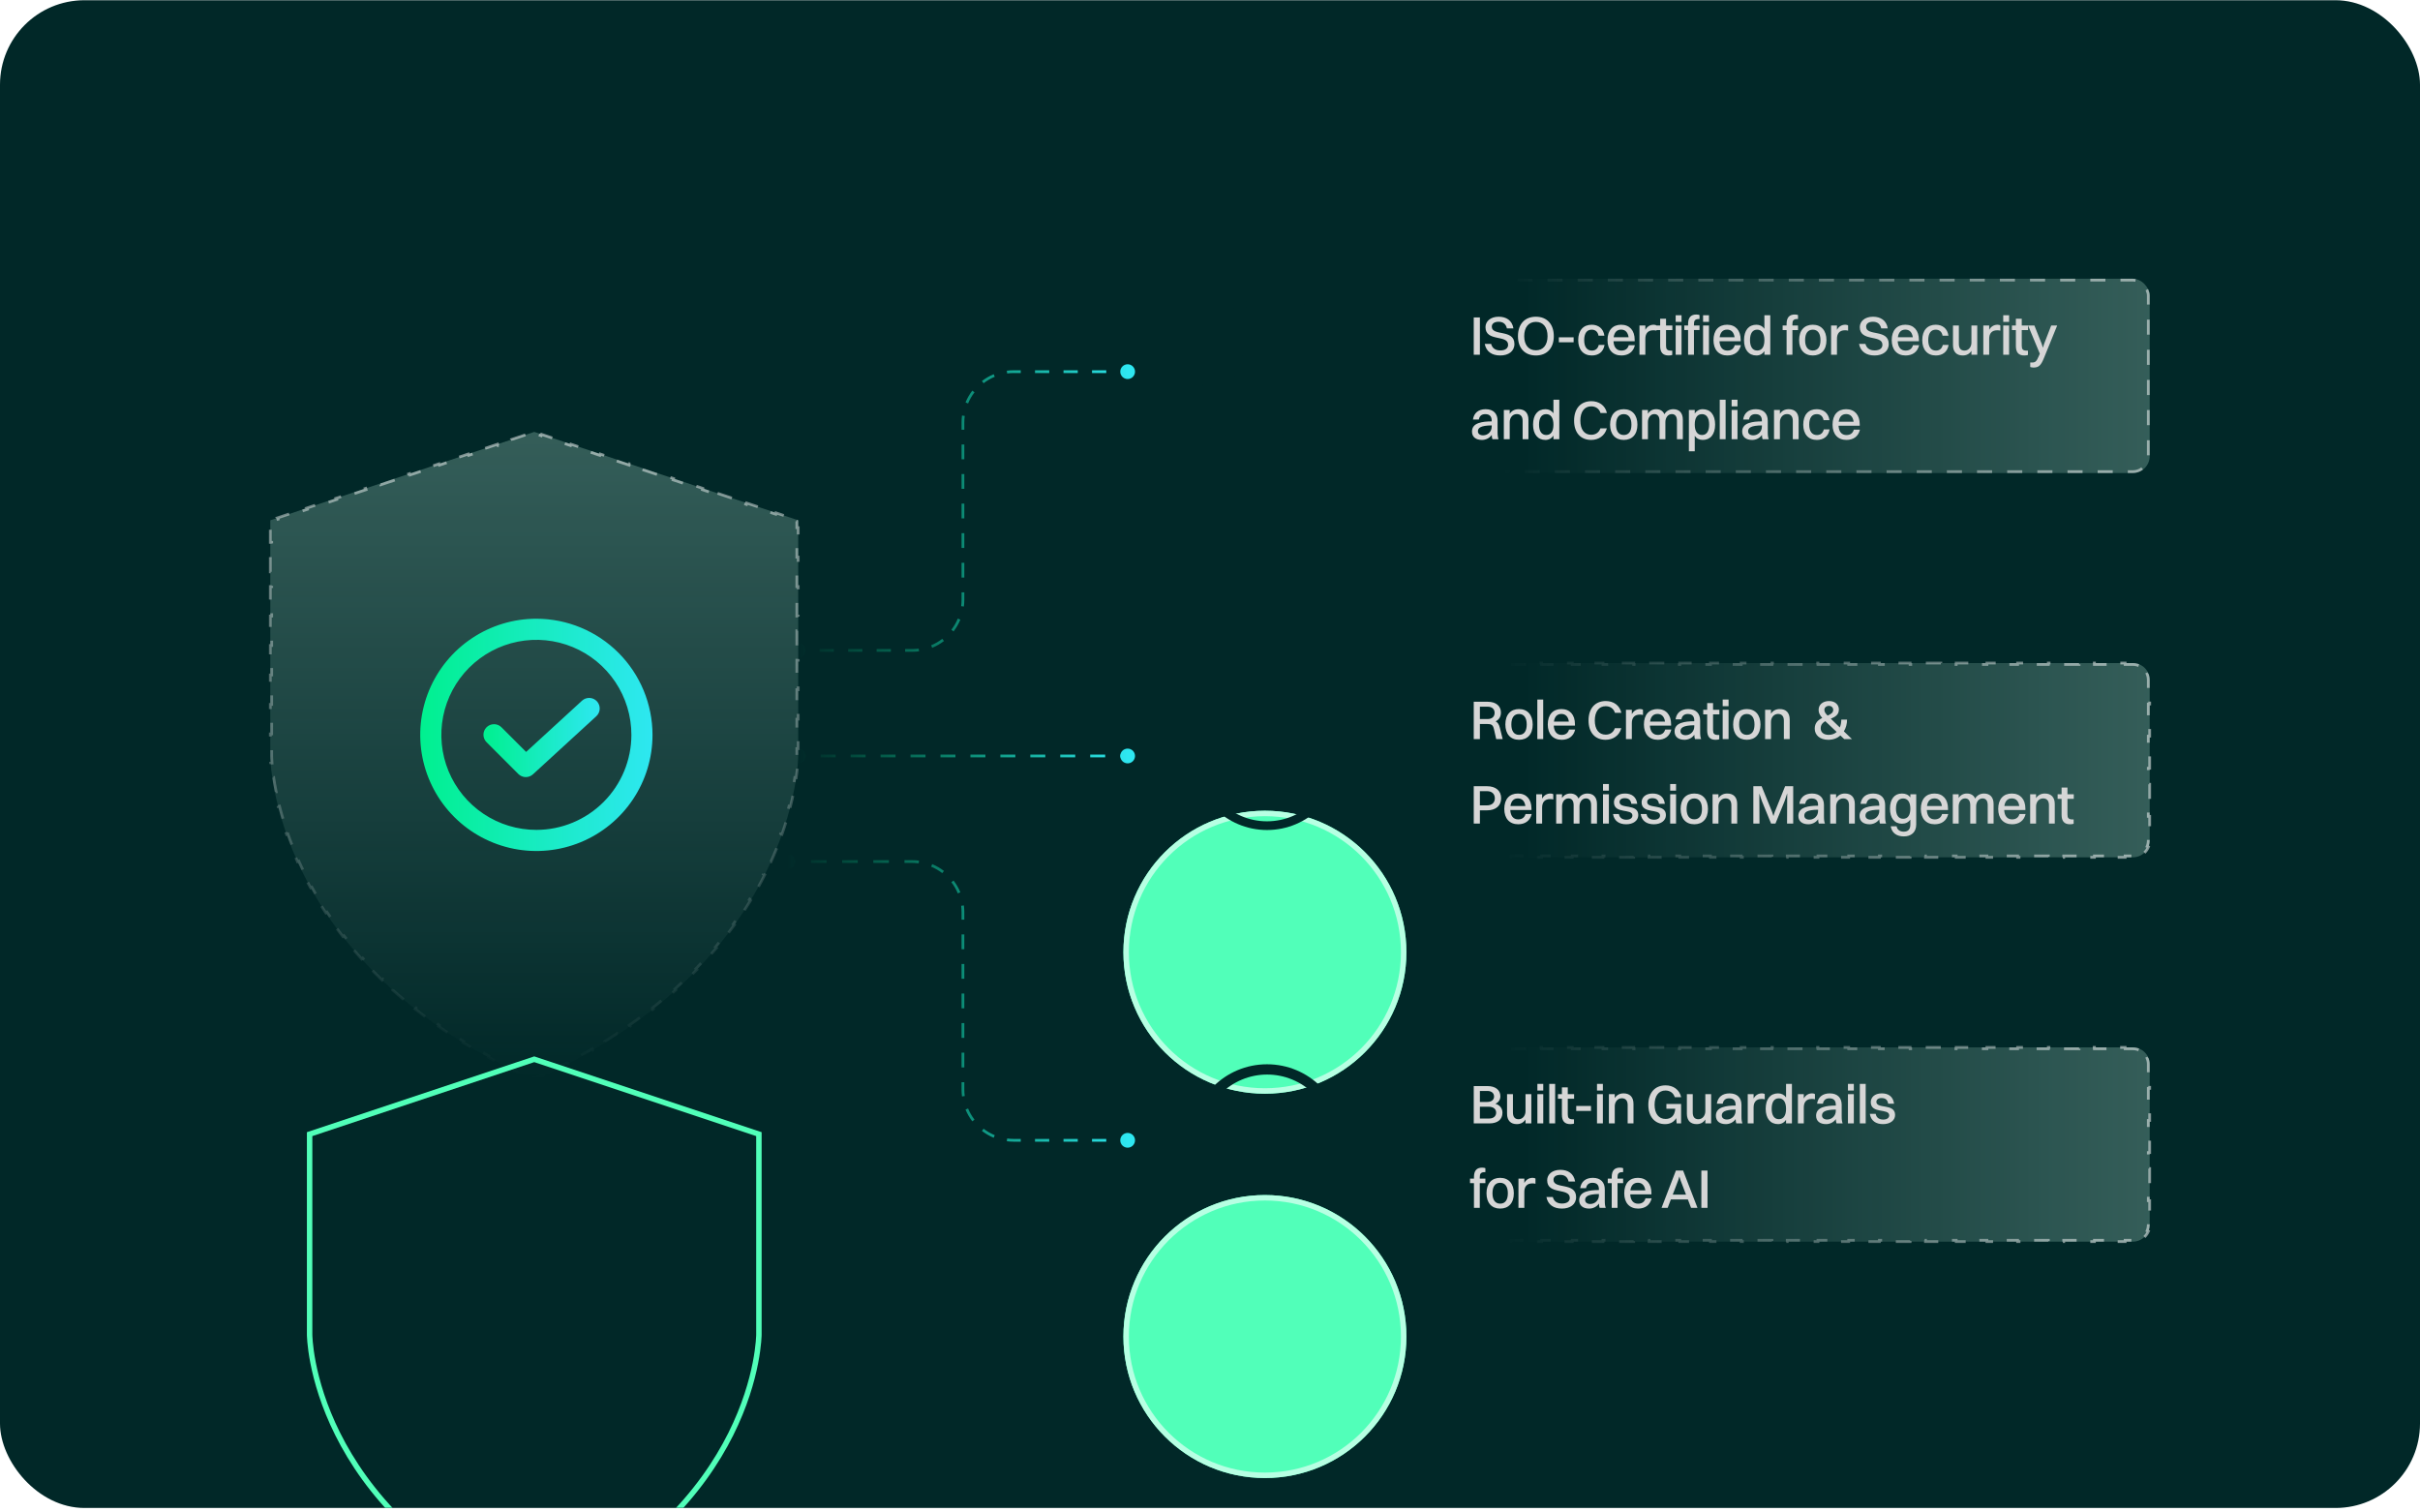 <svg width="573" height="358" viewBox="0 0 573 358" fill="none" xmlns="http://www.w3.org/2000/svg">
<g clip-path="url(#clip0_411_9076)">
<rect y="0.055" width="573" height="357" rx="20" fill="#012828"/>
<rect x="341" y="66" width="168" height="46" rx="4" fill="url(#paint0_linear_411_9076)" fill-opacity="0.25"/>
<rect x="341.328" y="66.328" width="167.344" height="45.344" rx="3.672" stroke="url(#paint1_linear_411_9076)" stroke-opacity="0.5" stroke-width="0.656" stroke-dasharray="3.57 3.57"/>
<g filter="url(#filter0_dddd_411_9076)">
<circle cx="299.5" cy="87.5" r="33.5" fill="#51FFB9"/>
<circle cx="299.5" cy="87.5" r="32.855" stroke="#B7FFE3" stroke-width="1.289"/>
</g>
<path d="M321.024 83.511C320.59 82.392 319.721 81.379 318.641 80.654C315.547 78.693 310.834 78.548 307.647 80.325C305.909 81.207 304.764 82.972 304.408 84.775C303.763 87.738 303.934 91.28 306.212 93.505C308.885 95.848 312.756 96.362 316.205 95.401C316.363 95.374 316.89 95.243 317.245 95.045L317.351 95.006C318.417 94.558 319.444 93.834 320.208 92.846C321.972 90.279 322.091 86.408 321.024 83.511ZM315.402 90.174C315.284 90.74 314.902 91.319 314.309 91.53C313.361 91.951 312.071 91.833 311.189 91.345C310.452 90.832 310.36 89.963 310.254 89.147C310.188 87.54 310.07 85.829 310.518 84.354C310.873 83.446 311.847 83.209 312.729 83.143C313.664 83.143 314.56 83.288 315.139 84.038C315.494 84.578 315.468 85.276 315.547 85.908C315.521 87.238 315.639 88.831 315.402 90.187" fill="#012828"/>
<path d="M287.203 91.622C286.413 91.569 285.531 91.648 284.781 91.556L284.807 83.34L284.86 83.275L287.217 83.248C287.243 81.918 287.269 80.483 287.19 79.272L278.224 79.246L276.749 79.272C276.723 80.51 276.723 81.958 276.749 83.222C277.566 83.248 278.316 83.222 279.106 83.301V91.253L279.08 91.582L276.723 91.635C276.67 92.939 276.67 94.203 276.723 95.493H287.217V91.635L287.203 91.622Z" fill="#012828"/>
<path d="M313.626 97.231C312.625 98.653 311.361 100.035 309.992 101.115C309.939 101.18 309.795 101.154 309.755 101.088C309.163 100.72 308.517 100.417 307.938 100.035C308.702 99.127 309.439 98.205 310.005 97.204H309.268C308.675 98.073 308.057 98.982 307.267 99.758C306.213 99.337 305.265 98.969 304.199 98.679L304.08 98.587C304.252 98.113 304.554 97.665 304.647 97.204H304.001L303.356 98.468C301.947 98.165 300.407 97.994 298.972 97.902C298.893 97.691 298.998 97.389 298.893 97.204H298.274C298.221 97.481 298.34 97.691 298.208 97.928C296.734 97.994 295.299 98.165 293.929 98.442L293.284 97.204C293.047 97.204 292.784 97.165 292.613 97.231L293.205 98.613L293.139 98.679C292.06 98.982 291.019 99.364 289.993 99.785L289.9 99.732C289.229 99.008 288.597 98.218 288.07 97.415C287.952 97.02 287.478 97.244 287.214 97.204C287.781 98.231 288.544 99.14 289.308 100.088C288.663 100.456 288.031 100.878 287.359 101.194C285.937 100.114 284.608 98.718 283.594 97.244C283.304 97.204 283.12 97.218 282.83 97.244C284.542 99.916 287.214 102.247 289.993 103.629C289.993 103.629 289.993 103.603 290.019 103.603C290.045 103.603 290.085 103.643 290.045 103.669C291.928 104.577 293.929 105.236 296.049 105.512C303.356 106.473 310.334 103.366 314.376 97.231C314.166 97.204 313.85 97.204 313.613 97.231M303.699 99.337L303.764 99.285C304.791 99.522 305.766 99.851 306.674 100.285C305.911 101.154 304.936 101.905 304.028 102.523C303.475 102.853 302.935 103.208 302.356 103.485L301.329 103.037L301.394 102.879C302.25 101.733 303.014 100.562 303.685 99.324M299.011 98.639C300.368 98.666 301.724 98.811 302.988 99.113L303.014 99.179C302.342 100.443 301.513 101.654 300.605 102.8C300.196 102.853 299.815 102.681 299.42 102.655L299.011 102.602C298.959 101.22 298.932 100.009 299.011 98.626M294.416 99.061C295.654 98.824 296.944 98.639 298.274 98.639L298.3 102.602C297.8 102.721 297.247 102.721 296.773 102.839C295.799 101.694 294.983 100.456 294.298 99.166L294.416 99.074V99.061ZM290.585 100.325C291.52 99.877 292.494 99.548 293.495 99.298L293.587 99.324C294.272 100.614 295.127 101.826 295.983 103.037C295.654 103.221 295.246 103.34 294.917 103.524C293.35 102.747 291.849 101.681 290.585 100.391V100.325ZM293.653 104.327C291.651 103.814 289.795 102.918 288.083 101.707V101.641C288.65 101.299 289.229 100.917 289.848 100.654C291.204 101.997 292.613 102.997 294.14 103.959C294.021 104.103 293.824 104.235 293.666 104.34M302.487 104.63C299.959 105.17 297.155 105.196 294.627 104.591C294.574 104.472 294.746 104.446 294.811 104.38C297.023 102.958 300.473 102.958 302.645 104.498C302.711 104.643 302.527 104.591 302.474 104.643M304.765 103.972L303.646 104.327C303.462 104.235 303.29 104.09 303.119 103.945L303.172 103.88C304.699 102.997 306.082 101.918 307.385 100.628C308.03 100.891 308.649 101.233 309.215 101.628C307.885 102.681 306.332 103.379 304.765 103.972Z" fill="#012828"/>
<path d="M283.566 77.468C284.132 76.678 284.777 75.901 285.488 75.151C286.107 74.571 286.673 74.005 287.345 73.584C287.963 73.979 288.648 74.308 289.254 74.69C288.516 75.598 287.753 76.52 287.2 77.494C287.371 77.56 287.674 77.547 287.911 77.494C288.503 76.625 289.148 75.77 289.912 74.993C290.939 75.361 291.94 75.77 292.98 76.046L293.072 76.138L292.479 77.494C292.743 77.547 292.914 77.521 293.164 77.494C293.375 77.099 293.546 76.652 293.783 76.257C295.165 76.559 296.614 76.731 298.088 76.77C298.273 76.941 298.141 77.284 298.207 77.494H298.852C298.918 77.27 298.826 77.007 298.918 76.796C300.3 76.718 301.748 76.586 303.091 76.257L303.21 76.283L303.855 77.494C304.066 77.494 304.355 77.547 304.527 77.442L303.934 76.086L303.987 76.033C305.08 75.756 306.106 75.335 307.147 74.914C307.884 75.691 308.569 76.599 309.201 77.481C309.464 77.481 309.727 77.507 309.912 77.428C309.622 76.915 309.266 76.401 308.885 75.954C308.569 75.506 308.239 75.111 307.831 74.69V74.571L309.503 73.61L309.74 73.518C311.189 74.611 312.479 75.954 313.506 77.428C313.796 77.428 314.033 77.521 314.27 77.402C311.083 72.636 305.817 69.568 300.129 69.121L300.103 69.16L300.05 69.121C299.405 69.055 298.615 69.028 297.93 69.094C297.667 69.068 297.364 69.094 297.048 69.121C291.334 69.568 286.081 72.491 282.789 77.468C283.026 77.442 283.316 77.534 283.553 77.442M293.441 75.414L293.348 75.44C292.374 75.19 291.413 74.874 290.518 74.479L290.557 74.334C291.861 73.097 293.243 72.07 294.77 71.267C295.126 71.412 295.481 71.53 295.837 71.688L295.771 71.872C294.863 72.992 294.152 74.216 293.441 75.414ZM298.18 76.046C297.509 76.138 296.916 76.02 296.245 75.967C295.6 75.875 294.797 75.809 294.152 75.598C294.836 74.321 295.652 73.07 296.627 71.938L298.154 72.149C298.22 73.36 298.18 74.769 298.18 76.059M298.918 76.072C298.865 74.835 298.891 73.452 298.918 72.162C299.392 72.096 299.918 72.017 300.392 71.951C301.327 73.123 302.222 74.321 302.841 75.598C301.551 75.901 300.247 76.072 298.918 76.072ZM306.501 74.427C305.567 74.822 304.619 75.203 303.592 75.414C302.854 74.177 302.051 72.939 301.143 71.741C301.472 71.556 301.88 71.412 302.236 71.227C303.789 72.004 305.29 73.097 306.541 74.361L306.501 74.44V74.427ZM303.46 70.424C305.461 70.938 307.344 71.833 309.056 73.044L309.003 73.136L307.357 74.045H307.239C305.975 72.781 304.5 71.688 302.999 70.819C303.052 70.661 303.289 70.543 303.447 70.424M302.512 70.2V70.253C300.445 71.741 297.088 71.885 294.902 70.503C294.784 70.411 294.547 70.358 294.52 70.2C297.048 69.621 300.024 69.568 302.525 70.2M287.99 73.097C289.491 72.004 291.163 71.175 292.914 70.622C292.98 70.543 293.032 70.477 293.125 70.477V70.529C293.309 70.569 293.454 70.358 293.625 70.503C293.77 70.622 293.941 70.714 294.059 70.832C292.585 71.741 291.136 72.82 289.794 74.124C289.148 73.9 288.556 73.544 287.99 73.15V73.11V73.097Z" fill="#012828"/>
<path d="M298.195 91.806C295.957 92.412 293.535 91.951 291.915 90.266C291.731 90.029 291.612 89.752 291.415 89.515L288.202 89.542C288.15 91.438 288.123 93.61 288.202 95.48L291.77 95.453L291.823 94.334C292.231 94.519 292.639 94.755 293.034 94.966C295.509 95.993 298.696 96.23 301.145 94.966C302.935 93.992 303.883 92.096 303.62 90.055C303.357 88.067 301.461 86.263 299.525 85.776L293.758 84.117L293.337 83.906C293.153 83.749 293.021 83.538 293.074 83.275C293.521 82.498 294.575 82.735 295.365 82.761C297.037 82.998 298.748 83.551 299.723 85.078C300.763 85.078 301.987 85.105 303.12 85.052C303.172 83.13 303.093 81.458 303.067 79.509C302 79.483 300.684 79.483 299.617 79.535C299.565 79.812 299.657 80.207 299.538 80.496L298.446 79.917C295.825 78.824 292.165 78.706 289.782 80.404C288.229 81.523 287.755 83.538 288.163 85.315C288.466 87.001 290.085 88.238 291.639 88.817C293.758 89.568 295.97 90.108 298.116 90.832C298.327 90.924 298.617 91.135 298.564 91.398C298.564 91.609 298.353 91.727 298.182 91.819" fill="#012828"/>
<path d="M348.949 84V75.16H350.405V84H348.949ZM353.224 77.344C353.224 79.671 358.58 77.838 358.58 81.452C358.58 83.194 357.163 84.169 355.226 84.169C353.263 84.169 351.911 83.272 351.547 81.426H353.068C353.315 82.427 354.056 82.973 355.239 82.973C356.448 82.973 357.085 82.44 357.085 81.647C357.085 79.151 351.729 81.01 351.729 77.461C351.729 76.135 352.847 74.991 354.862 74.991C356.604 74.991 358.034 75.823 358.346 77.76H356.799C356.552 76.668 355.863 76.187 354.823 76.187C353.809 76.187 353.224 76.642 353.224 77.344ZM363.667 84.169C361.028 84.169 359.416 82.427 359.416 79.593C359.416 76.759 361.028 74.991 363.667 74.991C366.28 74.991 367.905 76.759 367.905 79.593C367.905 82.427 366.28 84.169 363.667 84.169ZM363.667 82.947C365.396 82.947 366.423 81.673 366.423 79.593C366.423 77.5 365.396 76.213 363.667 76.213C361.938 76.213 360.898 77.5 360.898 79.593C360.898 81.673 361.938 82.947 363.667 82.947ZM369.101 81.049V79.866H372.598V81.049H369.101ZM379.884 79.489H378.493C378.324 78.501 377.687 78.059 376.881 78.059C375.724 78.059 375.1 78.943 375.1 80.542C375.1 82.115 375.75 83.012 376.92 83.012C377.752 83.012 378.337 82.557 378.545 81.673H379.923C379.624 83.402 378.428 84.169 376.894 84.169C374.892 84.169 373.683 82.791 373.683 80.542C373.683 78.189 374.918 76.889 376.881 76.889C378.428 76.889 379.65 77.76 379.884 79.489ZM387.108 81.738C386.731 83.35 385.535 84.169 383.91 84.169C381.869 84.169 380.621 82.804 380.621 80.542C380.621 78.189 381.869 76.889 383.845 76.889C385.847 76.889 387.056 78.241 387.056 80.464V80.802H382.038C382.116 82.219 382.779 83.012 383.91 83.012C384.794 83.012 385.418 82.596 385.652 81.738H387.108ZM383.845 78.046C382.844 78.046 382.246 78.683 382.077 79.853H385.613C385.444 78.683 384.833 78.046 383.845 78.046ZM388.189 84V77.071H389.58V78.098C390.035 77.266 390.75 76.889 391.556 76.889C391.829 76.889 392.089 76.954 392.219 77.071V78.293C392.011 78.228 391.764 78.202 391.478 78.202C390.152 78.202 389.58 79.008 389.58 80.217V84H388.189ZM393.088 81.933V78.15H392.152V77.071H393.088V75.472H394.479V77.071H395.974V78.15H394.479V81.855C394.479 82.648 394.7 83.025 395.675 83.025H395.948V84.039C395.792 84.117 395.467 84.169 395.077 84.169C393.725 84.169 393.088 83.428 393.088 81.933ZM396.759 76.213V74.64H398.15V76.213H396.759ZM396.759 84V77.071H398.15V84H396.759ZM398.791 78.137V77.071H399.701V76.707C399.701 75.199 400.351 74.471 401.651 74.471C402.002 74.471 402.275 74.536 402.405 74.601V75.537H402.288C401.326 75.537 401.092 75.927 401.092 76.72V77.071H402.405V78.137H401.092V84H399.701V78.137H398.791ZM403.25 76.213V74.64H404.641V76.213H403.25ZM403.25 84V77.071H404.641V84H403.25ZM412.202 81.738C411.825 83.35 410.629 84.169 409.004 84.169C406.963 84.169 405.715 82.804 405.715 80.542C405.715 78.189 406.963 76.889 408.939 76.889C410.941 76.889 412.15 78.241 412.15 80.464V80.802H407.132C407.21 82.219 407.873 83.012 409.004 83.012C409.888 83.012 410.512 82.596 410.746 81.738H412.202ZM408.939 78.046C407.938 78.046 407.34 78.683 407.171 79.853H410.707C410.538 78.683 409.927 78.046 408.939 78.046ZM415.883 84.169C414.05 84.169 412.945 82.804 412.945 80.542C412.945 78.189 414.076 76.889 415.883 76.889C416.676 76.889 417.326 77.214 417.768 77.851V74.64H419.159V84H417.768V83.155C417.326 83.805 416.676 84.169 415.883 84.169ZM416.065 82.999C417.17 82.999 417.768 82.141 417.768 80.542C417.768 78.956 417.144 78.059 416.065 78.059C414.96 78.059 414.362 78.943 414.362 80.542C414.362 82.115 414.986 82.999 416.065 82.999ZM422.088 78.15V77.071H423.024V76.707C423.024 75.199 423.661 74.471 424.961 74.471C425.312 74.471 425.585 74.536 425.728 74.601V75.537H425.598C424.636 75.537 424.402 75.927 424.402 76.72V77.071H425.728V78.15H424.402V84H423.024V78.15H422.088ZM429.227 84.169C427.212 84.169 425.99 82.804 425.99 80.542C425.99 78.189 427.251 76.889 429.227 76.889C431.242 76.889 432.464 78.28 432.464 80.542C432.464 82.882 431.203 84.169 429.227 84.169ZM429.227 82.999C430.41 82.999 431.047 82.141 431.047 80.542C431.047 78.956 430.397 78.059 429.227 78.059C428.057 78.059 427.407 78.93 427.407 80.542C427.407 82.115 428.057 82.999 429.227 82.999ZM433.558 84V77.071H434.949V78.098C435.404 77.266 436.119 76.889 436.925 76.889C437.198 76.889 437.458 76.954 437.588 77.071V78.293C437.38 78.228 437.133 78.202 436.847 78.202C435.521 78.202 434.949 79.008 434.949 80.217V84H433.558ZM441.854 77.344C441.854 79.671 447.21 77.838 447.21 81.452C447.21 83.194 445.793 84.169 443.856 84.169C441.893 84.169 440.541 83.272 440.177 81.426H441.698C441.945 82.427 442.686 82.973 443.869 82.973C445.078 82.973 445.715 82.44 445.715 81.647C445.715 79.151 440.359 81.01 440.359 77.461C440.359 76.135 441.477 74.991 443.492 74.991C445.234 74.991 446.664 75.823 446.976 77.76H445.429C445.182 76.668 444.493 76.187 443.453 76.187C442.439 76.187 441.854 76.642 441.854 77.344ZM454.403 81.738C454.026 83.35 452.83 84.169 451.205 84.169C449.164 84.169 447.916 82.804 447.916 80.542C447.916 78.189 449.164 76.889 451.14 76.889C453.142 76.889 454.351 78.241 454.351 80.464V80.802H449.333C449.411 82.219 450.074 83.012 451.205 83.012C452.089 83.012 452.713 82.596 452.947 81.738H454.403ZM451.14 78.046C450.139 78.046 449.541 78.683 449.372 79.853H452.908C452.739 78.683 452.128 78.046 451.14 78.046ZM461.347 79.489H459.956C459.787 78.501 459.15 78.059 458.344 78.059C457.187 78.059 456.563 78.943 456.563 80.542C456.563 82.115 457.213 83.012 458.383 83.012C459.215 83.012 459.8 82.557 460.008 81.673H461.386C461.087 83.402 459.891 84.169 458.357 84.169C456.355 84.169 455.146 82.791 455.146 80.542C455.146 78.189 456.381 76.889 458.344 76.889C459.891 76.889 461.113 77.76 461.347 79.489ZM466.79 81.127V77.071H468.168V84H466.79V83.064C466.335 83.805 465.607 84.169 464.723 84.169C463.306 84.169 462.422 83.337 462.422 81.699V77.071H463.813V81.413C463.813 82.414 464.229 83.012 465.152 83.012C466.166 83.012 466.79 82.089 466.79 81.127ZM469.602 84V77.071H470.993V78.098C471.448 77.266 472.163 76.889 472.969 76.889C473.242 76.889 473.502 76.954 473.632 77.071V78.293C473.424 78.228 473.177 78.202 472.891 78.202C471.565 78.202 470.993 79.008 470.993 80.217V84H469.602ZM474.318 76.213V74.64H475.709V76.213H474.318ZM474.318 84V77.071H475.709V84H474.318ZM477.313 81.933V78.15H476.377V77.071H477.313V75.472H478.704V77.071H480.199V78.15H478.704V81.855C478.704 82.648 478.925 83.025 479.9 83.025H480.173V84.039C480.017 84.117 479.692 84.169 479.302 84.169C477.95 84.169 477.313 83.428 477.313 81.933ZM481.478 87.029C481.179 87.029 480.867 86.951 480.711 86.899V85.833H481.088C481.881 85.833 482.18 85.677 482.778 84.234L482.986 83.753L480.204 77.071H481.699L483.415 81.387L483.714 82.336L484.013 81.387L485.677 77.071H487.094L483.948 84.806C483.246 86.535 482.713 87.029 481.478 87.029ZM350.158 99.333H348.767C348.988 97.799 350.041 96.889 351.77 96.889C353.655 96.889 354.591 97.994 354.591 99.606V102.31C354.591 103.142 354.669 103.623 354.825 104H353.369C353.265 103.74 353.226 103.376 353.213 102.986C352.628 103.805 351.731 104.169 350.899 104.169C349.495 104.169 348.533 103.506 348.533 102.18C348.533 101.231 349.053 100.529 350.093 100.178C351.016 99.866 351.952 99.788 353.2 99.775V99.619C353.2 98.605 352.732 98.059 351.666 98.059C350.769 98.059 350.288 98.553 350.158 99.333ZM349.937 102.128C349.937 102.713 350.418 103.077 351.159 103.077C352.316 103.077 353.2 102.154 353.2 101.036V100.724C350.535 100.75 349.937 101.335 349.937 102.128ZM356.075 104V97.071H357.466V97.994C357.934 97.253 358.662 96.889 359.559 96.889C361.002 96.889 361.899 97.734 361.899 99.372V104H360.521V99.658C360.521 98.657 360.079 98.046 359.13 98.046C358.09 98.046 357.466 98.969 357.466 99.931V104H356.075ZM365.931 104.169C364.098 104.169 362.993 102.804 362.993 100.542C362.993 98.189 364.124 96.889 365.931 96.889C366.724 96.889 367.374 97.214 367.816 97.851V94.64H369.207V104H367.816V103.155C367.374 103.805 366.724 104.169 365.931 104.169ZM366.113 102.999C367.218 102.999 367.816 102.141 367.816 100.542C367.816 98.956 367.192 98.059 366.113 98.059C365.008 98.059 364.41 98.943 364.41 100.542C364.41 102.115 365.034 102.999 366.113 102.999ZM380.482 97.786H378.961C378.662 96.772 377.817 96.213 376.764 96.213C375.152 96.213 374.19 97.5 374.19 99.593C374.19 101.686 375.139 102.947 376.764 102.947C377.778 102.947 378.597 102.427 378.935 101.426H380.469C379.988 103.181 378.506 104.169 376.764 104.169C374.242 104.169 372.708 102.44 372.708 99.593C372.708 96.759 374.255 94.991 376.803 94.991C378.558 94.991 380.066 95.953 380.482 97.786ZM384.467 104.169C382.452 104.169 381.23 102.804 381.23 100.542C381.23 98.189 382.491 96.889 384.467 96.889C386.482 96.889 387.704 98.28 387.704 100.542C387.704 102.882 386.443 104.169 384.467 104.169ZM384.467 102.999C385.65 102.999 386.287 102.141 386.287 100.542C386.287 98.956 385.637 98.059 384.467 98.059C383.297 98.059 382.647 98.93 382.647 100.542C382.647 102.115 383.297 102.999 384.467 102.999ZM388.799 104V97.071H390.19V97.955C390.632 97.24 391.321 96.889 392.14 96.889C393.063 96.889 393.752 97.292 394.09 98.085C394.545 97.292 395.299 96.889 396.209 96.889C397.574 96.889 398.458 97.734 398.458 99.372V104H397.067V99.658C397.067 98.657 396.69 98.046 395.832 98.046C394.896 98.046 394.324 98.969 394.324 99.931V104H392.933V99.658C392.933 98.657 392.543 98.046 391.698 98.046C390.762 98.046 390.19 98.969 390.19 99.931V104H388.799ZM401.279 106.86H399.888V97.071H401.279V97.903C401.721 97.253 402.371 96.889 403.164 96.889C404.997 96.889 406.102 98.254 406.102 100.516C406.102 102.869 404.971 104.169 403.164 104.169C402.371 104.169 401.721 103.844 401.279 103.207V106.86ZM402.995 98.059C401.877 98.059 401.279 98.93 401.279 100.516C401.279 102.102 401.903 102.999 402.995 102.999C404.087 102.999 404.685 102.115 404.685 100.516C404.685 98.943 404.061 98.059 402.995 98.059ZM407.195 104V94.64H408.586V104H407.195ZM410.007 96.213V94.64H411.398V96.213H410.007ZM410.007 104V97.071H411.398V104H410.007ZM414.132 99.333H412.741C412.962 97.799 414.015 96.889 415.744 96.889C417.629 96.889 418.565 97.994 418.565 99.606V102.31C418.565 103.142 418.643 103.623 418.799 104H417.343C417.239 103.74 417.2 103.376 417.187 102.986C416.602 103.805 415.705 104.169 414.873 104.169C413.469 104.169 412.507 103.506 412.507 102.18C412.507 101.231 413.027 100.529 414.067 100.178C414.99 99.866 415.926 99.788 417.174 99.775V99.619C417.174 98.605 416.706 98.059 415.64 98.059C414.743 98.059 414.262 98.553 414.132 99.333ZM413.911 102.128C413.911 102.713 414.392 103.077 415.133 103.077C416.29 103.077 417.174 102.154 417.174 101.036V100.724C414.509 100.75 413.911 101.335 413.911 102.128ZM420.049 104V97.071H421.44V97.994C421.908 97.253 422.636 96.889 423.533 96.889C424.976 96.889 425.873 97.734 425.873 99.372V104H424.495V99.658C424.495 98.657 424.053 98.046 423.104 98.046C422.064 98.046 421.44 98.969 421.44 99.931V104H420.049ZM433.168 99.489H431.777C431.608 98.501 430.971 98.059 430.165 98.059C429.008 98.059 428.384 98.943 428.384 100.542C428.384 102.115 429.034 103.012 430.204 103.012C431.036 103.012 431.621 102.557 431.829 101.673H433.207C432.908 103.402 431.712 104.169 430.178 104.169C428.176 104.169 426.967 102.791 426.967 100.542C426.967 98.189 428.202 96.889 430.165 96.889C431.712 96.889 432.934 97.76 433.168 99.489ZM440.392 101.738C440.015 103.35 438.819 104.169 437.194 104.169C435.153 104.169 433.905 102.804 433.905 100.542C433.905 98.189 435.153 96.889 437.129 96.889C439.131 96.889 440.34 98.241 440.34 100.464V100.802H435.322C435.4 102.219 436.063 103.012 437.194 103.012C438.078 103.012 438.702 102.596 438.936 101.738H440.392ZM437.129 98.046C436.128 98.046 435.53 98.683 435.361 99.853H438.897C438.728 98.683 438.117 98.046 437.129 98.046Z" fill="#D6D6D6"/>
<path d="M341 252C341 249.791 342.791 248 345 248H505C507.209 248 509 249.791 509 252V290C509 292.209 507.209 294 505 294H345C342.791 294 341 292.209 341 290V252Z" fill="url(#paint2_linear_411_9076)" fill-opacity="0.25"/>
<path d="M503.182 248V248.328H505C505.498 248.328 505.973 248.427 506.405 248.606L506.53 248.304C507.508 248.709 508.29 249.491 508.695 250.469L508.394 250.595C508.573 251.027 508.672 251.502 508.672 252V253.9H509V257.7H508.672V261.5H509V265.3H508.672V269.1H509V272.9H508.672V276.7H509V280.5H508.672V284.3H509V288.1H508.672V290C508.672 290.498 508.573 290.973 508.394 291.405L508.695 291.53C508.29 292.508 507.508 293.29 506.53 293.695L506.405 293.394C505.973 293.573 505.498 293.672 505 293.672H503.182V294H499.546V293.672H495.909V294H492.272V293.672H488.637V294H485V293.672H481.363V294H477.728V293.672H474.091V294H470.454V293.672H466.818V294H463.182V293.672H459.546V294H455.909V293.672H452.272V294H448.637V293.672H445V294H441.363V293.672H437.728V294H434.091V293.672H430.454V294H426.818V293.672H423.182V294H419.546V293.672H415.909V294H412.272V293.672H408.637V294H405V293.672H401.363V294H397.728V293.672H394.091V294H390.454V293.672H386.818V294H383.182V293.672H379.546V294H375.909V293.672H372.272V294H368.637V293.672H365V294H361.363V293.672H357.728V294H354.091V293.672H350.454V294H346.818V293.672H345C344.502 293.672 344.027 293.573 343.595 293.394L343.469 293.695C342.491 293.29 341.709 292.508 341.304 291.53L341.606 291.405C341.45 291.027 341.353 290.616 341.332 290.186L341.328 290V288.1H341V284.3H341.328V280.5H341V276.7H341.328V272.9H341V269.1H341.328V265.3H341V261.5H341.328V257.7H341V253.9H341.328V252C341.328 251.502 341.427 251.027 341.606 250.595L341.304 250.469C341.709 249.491 342.491 248.709 343.469 248.304L343.595 248.606C344.027 248.427 344.502 248.328 345 248.328H346.818V248H350.454V248.328H354.091V248H357.728V248.328H361.363V248H365V248.328H368.637V248H372.272V248.328H375.909V248H379.546V248.328H383.182V248H386.818V248.328H390.454V248H394.091V248.328H397.728V248H401.363V248.328H405V248H408.637V248.328H412.272V248H415.909V248.328H419.546V248H423.182V248.328H426.818V248H430.454V248.328H434.091V248H437.728V248.328H441.363V248H445V248.328H448.637V248H452.272V248.328H455.909V248H459.546V248.328H463.182V248H466.818V248.328H470.454V248H474.091V248.328H477.728V248H481.363V248.328H485V248H488.637V248.328H492.272V248H495.909V248.328H499.546V248H503.182Z" stroke="url(#paint3_linear_411_9076)" stroke-opacity="0.5" stroke-width="0.656" stroke-dasharray="3.57 3.57"/>
<g filter="url(#filter1_dddd_411_9076)">
<circle cx="299.5" cy="269.5" r="33.5" fill="#51FFB9"/>
<circle cx="299.5" cy="269.5" r="32.855" stroke="#B7FFE3" stroke-width="1.289"/>
</g>
<path d="M300 252C290.059 252 282 260.059 282 270C282 279.941 290.059 288 300 288C309.941 288 318 279.941 318 270C318 260.059 309.941 252 300 252ZM310.988 280.988C309.546 282.437 307.833 283.588 305.946 284.374C304.059 285.16 302.035 285.567 299.991 285.569C297.947 285.572 295.922 285.172 294.033 284.391C292.144 283.61 290.427 282.464 288.982 281.018C287.536 279.573 286.39 277.856 285.609 275.967C284.828 274.078 284.428 272.053 284.431 270.009C284.433 267.965 284.84 265.941 285.626 264.054C286.412 262.167 287.563 260.454 289.012 259.012C290.454 257.563 292.167 256.412 294.054 255.626C295.941 254.84 297.965 254.433 300.009 254.431C302.053 254.428 304.078 254.828 305.967 255.609C307.856 256.39 309.573 257.536 311.018 258.982C312.464 260.427 313.61 262.144 314.391 264.033C315.172 265.922 315.572 267.947 315.569 269.991C315.567 272.035 315.16 274.059 314.374 275.946C313.588 277.833 312.437 279.546 310.988 280.988Z" fill="#012828"/>
<path d="M304.879 275.338L302.985 277.215C302.783 277.415 302.511 277.528 302.227 277.528C301.943 277.528 301.671 277.415 301.47 277.215C301.37 277.115 301.29 276.996 301.236 276.866C301.182 276.735 301.155 276.595 301.155 276.453C301.156 276.312 301.184 276.172 301.238 276.041C301.293 275.911 301.373 275.792 301.473 275.693L303.359 273.824L301.477 271.952C301.376 271.853 301.296 271.734 301.242 271.604C301.187 271.473 301.159 271.334 301.159 271.192C301.158 271.051 301.186 270.911 301.24 270.78C301.294 270.649 301.373 270.531 301.473 270.431C301.674 270.23 301.946 270.117 302.23 270.116C302.514 270.115 302.787 270.227 302.988 270.427L304.882 272.304L306.75 270.433C306.951 270.232 307.224 270.118 307.509 270.118C307.794 270.118 308.067 270.232 308.268 270.433C308.368 270.532 308.447 270.651 308.501 270.781C308.555 270.911 308.583 271.051 308.583 271.192C308.583 271.333 308.555 271.472 308.501 271.603C308.447 271.733 308.368 271.851 308.268 271.951L306.398 273.821L308.268 275.695C308.368 275.795 308.447 275.913 308.501 276.043C308.555 276.173 308.583 276.313 308.583 276.454C308.583 276.595 308.555 276.735 308.501 276.865C308.447 276.995 308.368 277.113 308.268 277.213C308.168 277.313 308.05 277.392 307.92 277.446C307.79 277.5 307.65 277.528 307.509 277.528C307.368 277.528 307.228 277.5 307.098 277.446C306.968 277.392 306.85 277.313 306.75 277.213L304.879 275.338ZM290.297 273.828V273.814C290.297 273.53 290.411 273.257 290.612 273.056C290.813 272.855 291.086 272.742 291.371 272.742H298.491C298.632 272.742 298.772 272.77 298.902 272.824C299.032 272.878 299.151 272.957 299.25 273.056C299.35 273.156 299.429 273.274 299.483 273.405C299.537 273.535 299.565 273.675 299.565 273.816V273.83C299.565 273.971 299.537 274.11 299.483 274.24C299.429 274.371 299.35 274.489 299.25 274.589C299.151 274.688 299.032 274.768 298.902 274.822C298.772 274.875 298.632 274.903 298.491 274.903H291.371C291.229 274.903 291.09 274.875 290.959 274.821C290.829 274.767 290.711 274.688 290.611 274.588C290.511 274.488 290.432 274.37 290.378 274.239C290.324 274.109 290.297 273.969 290.297 273.828ZM301.467 264.771C301.669 264.57 301.942 264.457 302.227 264.457C302.512 264.457 302.785 264.57 302.986 264.771L304.43 266.215L307.857 262.787C307.958 262.687 308.077 262.607 308.209 262.553C308.34 262.499 308.481 262.472 308.623 262.473C308.765 262.474 308.905 262.503 309.036 262.558C309.167 262.614 309.285 262.695 309.385 262.796L309.397 262.81C309.595 263.011 309.704 263.283 309.703 263.565C309.702 263.847 309.589 264.117 309.39 264.317L304.932 268.795C304.87 268.858 304.795 268.908 304.713 268.942C304.631 268.976 304.543 268.994 304.454 268.994C304.365 268.994 304.277 268.976 304.194 268.942C304.112 268.908 304.038 268.858 303.975 268.795L301.467 266.288C301.267 266.087 301.154 265.814 301.154 265.53C301.154 265.245 301.267 264.973 301.467 264.771ZM290.297 266.248V266.234C290.297 265.949 290.41 265.676 290.611 265.475C290.813 265.273 291.086 265.16 291.371 265.16H298.491C298.632 265.16 298.772 265.188 298.902 265.242C299.032 265.296 299.151 265.375 299.25 265.475C299.35 265.574 299.429 265.693 299.483 265.823C299.537 265.953 299.565 266.093 299.565 266.234V266.248C299.565 266.533 299.451 266.806 299.25 267.007C299.049 267.208 298.776 267.321 298.491 267.321H291.371C291.086 267.321 290.813 267.208 290.612 267.007C290.41 266.806 290.297 266.533 290.297 266.248Z" fill="#012828"/>
<path d="M348.949 266V257.16H352.199C354.071 257.16 355.254 258.083 355.254 259.565C355.254 260.384 354.838 261.021 354.071 261.346C355.163 261.671 355.748 262.438 355.748 263.478C355.748 265.077 354.591 266 352.641 266H348.949ZM352.16 258.317H350.405V260.917H352.134C353.174 260.917 353.759 260.397 353.759 259.643C353.759 258.824 353.161 258.317 352.16 258.317ZM352.459 262.048H350.405V264.843H352.602C353.629 264.843 354.253 264.284 354.253 263.439C354.253 262.594 353.59 262.048 352.459 262.048ZM361.205 263.127V259.071H362.583V266H361.205V265.064C360.75 265.805 360.022 266.169 359.138 266.169C357.721 266.169 356.837 265.337 356.837 263.699V259.071H358.228V263.413C358.228 264.414 358.644 265.012 359.567 265.012C360.581 265.012 361.205 264.089 361.205 263.127ZM364.016 258.213V256.64H365.407V258.213H364.016ZM364.016 266V259.071H365.407V266H364.016ZM366.829 266V256.64H368.22V266H366.829ZM369.823 263.933V260.15H368.887V259.071H369.823V257.472H371.214V259.071H372.709V260.15H371.214V263.855C371.214 264.648 371.435 265.025 372.41 265.025H372.683V266.039C372.527 266.117 372.202 266.169 371.812 266.169C370.46 266.169 369.823 265.428 369.823 263.933ZM373.214 263.049V261.866H376.711V263.049H373.214ZM378.135 258.213V256.64H379.526V258.213H378.135ZM378.135 266V259.071H379.526V266H378.135ZM380.947 266V259.071H382.338V259.994C382.806 259.253 383.534 258.889 384.431 258.889C385.874 258.889 386.771 259.734 386.771 261.372V266H385.393V261.658C385.393 260.657 384.951 260.046 384.002 260.046C382.962 260.046 382.338 260.969 382.338 261.931V266H380.947ZM398.047 266H396.994L396.877 264.752C396.331 265.714 395.382 266.169 394.251 266.169C391.833 266.169 390.286 264.44 390.286 261.593C390.286 258.759 391.833 256.991 394.381 256.991C396.136 256.991 397.644 257.953 398.06 259.786H396.539C396.227 258.772 395.395 258.213 394.342 258.213C392.73 258.213 391.768 259.5 391.768 261.593C391.768 263.686 392.743 264.947 394.381 264.947C395.59 264.947 396.565 264.219 396.656 262.529H394.563V261.398H398.047V266ZM403.781 263.127V259.071H405.159V266H403.781V265.064C403.326 265.805 402.598 266.169 401.714 266.169C400.297 266.169 399.413 265.337 399.413 263.699V259.071H400.804V263.413C400.804 264.414 401.22 265.012 402.143 265.012C403.157 265.012 403.781 264.089 403.781 263.127ZM407.905 261.333H406.514C406.735 259.799 407.788 258.889 409.517 258.889C411.402 258.889 412.338 259.994 412.338 261.606V264.31C412.338 265.142 412.416 265.623 412.572 266H411.116C411.012 265.74 410.973 265.376 410.96 264.986C410.375 265.805 409.478 266.169 408.646 266.169C407.242 266.169 406.28 265.506 406.28 264.18C406.28 263.231 406.8 262.529 407.84 262.178C408.763 261.866 409.699 261.788 410.947 261.775V261.619C410.947 260.605 410.479 260.059 409.413 260.059C408.516 260.059 408.035 260.553 407.905 261.333ZM407.684 264.128C407.684 264.713 408.165 265.077 408.906 265.077C410.063 265.077 410.947 264.154 410.947 263.036V262.724C408.282 262.75 407.684 263.335 407.684 264.128ZM413.823 266V259.071H415.214V260.098C415.669 259.266 416.384 258.889 417.19 258.889C417.463 258.889 417.723 258.954 417.853 259.071V260.293C417.645 260.228 417.398 260.202 417.112 260.202C415.786 260.202 415.214 261.008 415.214 262.217V266H413.823ZM421.012 266.169C419.179 266.169 418.074 264.804 418.074 262.542C418.074 260.189 419.205 258.889 421.012 258.889C421.805 258.889 422.455 259.214 422.897 259.851V256.64H424.288V266H422.897V265.155C422.455 265.805 421.805 266.169 421.012 266.169ZM421.194 264.999C422.299 264.999 422.897 264.141 422.897 262.542C422.897 260.956 422.273 260.059 421.194 260.059C420.089 260.059 419.491 260.943 419.491 262.542C419.491 264.115 420.115 264.999 421.194 264.999ZM425.706 266V259.071H427.097V260.098C427.552 259.266 428.267 258.889 429.073 258.889C429.346 258.889 429.606 258.954 429.736 259.071V260.293C429.528 260.228 429.281 260.202 428.995 260.202C427.669 260.202 427.097 261.008 427.097 262.217V266H425.706ZM431.634 261.333H430.243C430.464 259.799 431.517 258.889 433.246 258.889C435.131 258.889 436.067 259.994 436.067 261.606V264.31C436.067 265.142 436.145 265.623 436.301 266H434.845C434.741 265.74 434.702 265.376 434.689 264.986C434.104 265.805 433.207 266.169 432.375 266.169C430.971 266.169 430.009 265.506 430.009 264.18C430.009 263.231 430.529 262.529 431.569 262.178C432.492 261.866 433.428 261.788 434.676 261.775V261.619C434.676 260.605 434.208 260.059 433.142 260.059C432.245 260.059 431.764 260.553 431.634 261.333ZM431.413 264.128C431.413 264.713 431.894 265.077 432.635 265.077C433.792 265.077 434.676 264.154 434.676 263.036V262.724C432.011 262.75 431.413 263.335 431.413 264.128ZM437.551 258.213V256.64H438.942V258.213H437.551ZM437.551 266V259.071H438.942V266H437.551ZM440.363 266V256.64H441.754V266H440.363ZM444.281 260.891C444.281 262.659 448.714 261.177 448.714 263.998C448.714 265.311 447.531 266.169 445.854 266.169C444.177 266.169 442.994 265.389 442.734 263.738H444.125C444.268 264.609 444.918 265.09 445.893 265.09C446.829 265.09 447.323 264.674 447.323 264.089C447.323 262.36 442.955 263.816 442.955 260.969C442.955 259.89 443.8 258.889 445.555 258.889C447.102 258.889 448.246 259.604 448.467 261.333H447.076C446.92 260.358 446.374 259.994 445.49 259.994C444.723 259.994 444.281 260.371 444.281 260.891ZM348.065 280.15V279.071H349.001V278.707C349.001 277.199 349.638 276.471 350.938 276.471C351.289 276.471 351.562 276.536 351.705 276.601V277.537H351.575C350.613 277.537 350.379 277.927 350.379 278.72V279.071H351.705V280.15H350.379V286H349.001V280.15H348.065ZM355.204 286.169C353.189 286.169 351.967 284.804 351.967 282.542C351.967 280.189 353.228 278.889 355.204 278.889C357.219 278.889 358.441 280.28 358.441 282.542C358.441 284.882 357.18 286.169 355.204 286.169ZM355.204 284.999C356.387 284.999 357.024 284.141 357.024 282.542C357.024 280.956 356.374 280.059 355.204 280.059C354.034 280.059 353.384 280.93 353.384 282.542C353.384 284.115 354.034 284.999 355.204 284.999ZM359.535 286V279.071H360.926V280.098C361.381 279.266 362.096 278.889 362.902 278.889C363.175 278.889 363.435 278.954 363.565 279.071V280.293C363.357 280.228 363.11 280.202 362.824 280.202C361.498 280.202 360.926 281.008 360.926 282.217V286H359.535ZM367.83 279.344C367.83 281.671 373.186 279.838 373.186 283.452C373.186 285.194 371.769 286.169 369.832 286.169C367.869 286.169 366.517 285.272 366.153 283.426H367.674C367.921 284.427 368.662 284.973 369.845 284.973C371.054 284.973 371.691 284.44 371.691 283.647C371.691 281.151 366.335 283.01 366.335 279.461C366.335 278.135 367.453 276.991 369.468 276.991C371.21 276.991 372.64 277.823 372.952 279.76H371.405C371.158 278.668 370.469 278.187 369.429 278.187C368.415 278.187 367.83 278.642 367.83 279.344ZM375.544 281.333H374.153C374.374 279.799 375.427 278.889 377.156 278.889C379.041 278.889 379.977 279.994 379.977 281.606V284.31C379.977 285.142 380.055 285.623 380.211 286H378.755C378.651 285.74 378.612 285.376 378.599 284.986C378.014 285.805 377.117 286.169 376.285 286.169C374.881 286.169 373.919 285.506 373.919 284.18C373.919 283.231 374.439 282.529 375.479 282.178C376.402 281.866 377.338 281.788 378.586 281.775V281.619C378.586 280.605 378.118 280.059 377.052 280.059C376.155 280.059 375.674 280.553 375.544 281.333ZM375.323 284.128C375.323 284.713 375.804 285.077 376.545 285.077C377.702 285.077 378.586 284.154 378.586 283.036V282.724C375.921 282.75 375.323 283.335 375.323 284.128ZM380.681 280.15V279.071H381.617V278.707C381.617 277.199 382.254 276.471 383.554 276.471C383.905 276.471 384.178 276.536 384.321 276.601V277.537H384.191C383.229 277.537 382.995 277.927 382.995 278.72V279.071H384.321V280.15H382.995V286H381.617V280.15H380.681ZM391.07 283.738C390.693 285.35 389.497 286.169 387.872 286.169C385.831 286.169 384.583 284.804 384.583 282.542C384.583 280.189 385.831 278.889 387.807 278.889C389.809 278.889 391.018 280.241 391.018 282.464V282.802H386C386.078 284.219 386.741 285.012 387.872 285.012C388.756 285.012 389.38 284.596 389.614 283.738H391.07ZM387.807 280.046C386.806 280.046 386.208 280.683 386.039 281.853H389.575C389.406 280.683 388.795 280.046 387.807 280.046ZM400.406 286L399.652 284.011H395.622L394.868 286H393.412L396.818 277.16H398.521L401.927 286H400.406ZM397.377 279.422L396.064 282.867H399.21L397.897 279.422L397.637 278.564L397.377 279.422ZM402.843 286V277.16H404.299V286H402.843Z" fill="#D6D6D6"/>
<path d="M341 161C341 158.791 342.791 157 345 157H505C507.209 157 509 158.791 509 161V199C509 201.209 507.209 203 505 203H345C342.791 203 341 201.209 341 199V161Z" fill="url(#paint4_linear_411_9076)" fill-opacity="0.25"/>
<path d="M503.182 157V157.328H505C505.498 157.328 505.973 157.427 506.405 157.606L506.53 157.304C507.508 157.709 508.29 158.491 508.695 159.469L508.394 159.595C508.573 160.027 508.672 160.502 508.672 161V162.9H509V166.7H508.672V170.5H509V174.3H508.672V178.1H509V181.9H508.672V185.7H509V189.5H508.672V193.3H509V197.1H508.672V199C508.672 199.498 508.573 199.973 508.394 200.405L508.695 200.53C508.29 201.508 507.508 202.29 506.53 202.695L506.405 202.394C505.973 202.573 505.498 202.672 505 202.672H503.182V203H499.546V202.672H495.909V203H492.272V202.672H488.637V203H485V202.672H481.363V203H477.728V202.672H474.091V203H470.454V202.672H466.818V203H463.182V202.672H459.546V203H455.909V202.672H452.272V203H448.637V202.672H445V203H441.363V202.672H437.728V203H434.091V202.672H430.454V203H426.818V202.672H423.182V203H419.546V202.672H415.909V203H412.272V202.672H408.637V203H405V202.672H401.363V203H397.728V202.672H394.091V203H390.454V202.672H386.818V203H383.182V202.672H379.546V203H375.909V202.672H372.272V203H368.637V202.672H365V203H361.363V202.672H357.728V203H354.091V202.672H350.454V203H346.818V202.672H345C344.502 202.672 344.027 202.573 343.595 202.394L343.469 202.695C342.491 202.29 341.709 201.508 341.304 200.53L341.606 200.405C341.45 200.027 341.353 199.616 341.332 199.186L341.328 199V197.1H341V193.3H341.328V189.5H341V185.7H341.328V181.9H341V178.1H341.328V174.3H341V170.5H341.328V166.7H341V162.9H341.328V161C341.328 160.502 341.427 160.027 341.606 159.595L341.304 159.469C341.709 158.491 342.491 157.709 343.469 157.304L343.595 157.606C344.027 157.427 344.502 157.328 345 157.328H346.818V157H350.454V157.328H354.091V157H357.728V157.328H361.363V157H365V157.328H368.637V157H372.272V157.328H375.909V157H379.546V157.328H383.182V157H386.818V157.328H390.454V157H394.091V157.328H397.728V157H401.363V157.328H405V157H408.637V157.328H412.272V157H415.909V157.328H419.546V157H423.182V157.328H426.818V157H430.454V157.328H434.091V157H437.728V157.328H441.363V157H445V157.328H448.637V157H452.272V157.328H455.909V157H459.546V157.328H463.182V157H466.818V157.328H470.454V157H474.091V157.328H477.728V157H481.363V157.328H485V157H488.637V157.328H492.272V157H495.909V157.328H499.546V157H503.182Z" stroke="url(#paint5_linear_411_9076)" stroke-opacity="0.5" stroke-width="0.656" stroke-dasharray="3.57 3.57"/>
<g filter="url(#filter2_dddd_411_9076)">
<circle cx="299.5" cy="178.5" r="33.5" fill="#51FFB9"/>
<circle cx="299.5" cy="178.5" r="32.855" stroke="#B7FFE3" stroke-width="1.289"/>
</g>
<path fill-rule="evenodd" clip-rule="evenodd" d="M291.893 187.662C292.182 187 292.596 186.389 293.117 185.868C294.213 184.772 295.699 184.156 297.249 184.156H302.749C304.298 184.156 305.785 184.772 306.881 185.868C307.402 186.389 307.816 187 308.104 187.662C308.333 188.184 308.94 188.423 309.463 188.195C309.984 187.968 310.223 187.359 309.995 186.838C309.603 185.94 309.045 185.115 308.34 184.409C306.857 182.927 304.846 182.094 302.749 182.094C300.961 182.094 299.036 182.094 297.249 182.094C295.152 182.094 293.14 182.927 291.658 184.409C290.953 185.115 290.394 185.94 290.003 186.838C289.774 187.359 290.014 187.968 290.535 188.195C291.057 188.423 291.665 188.184 291.893 187.662Z" fill="#012828"/>
<path fill-rule="evenodd" clip-rule="evenodd" d="M300 168.344C295.636 168.344 292.094 171.886 292.094 176.25C292.094 180.614 295.636 184.156 300 184.156C304.364 184.156 307.906 180.614 307.906 176.25C307.906 171.886 304.364 168.344 300 168.344ZM300 170.406C303.226 170.406 305.844 173.024 305.844 176.25C305.844 179.476 303.226 182.094 300 182.094C296.774 182.094 294.156 179.476 294.156 176.25C294.156 173.024 296.774 170.406 300 170.406Z" fill="#012828"/>
<path fill-rule="evenodd" clip-rule="evenodd" d="M314.587 173.844C315.158 175.457 315.469 177.192 315.469 179C315.469 187.537 308.537 194.469 300 194.469C291.463 194.469 284.531 187.537 284.531 179C284.531 170.463 291.463 163.531 300 163.531C301.808 163.531 303.543 163.842 305.156 164.413C305.692 164.602 306.282 164.32 306.472 163.784C306.662 163.248 306.38 162.658 305.844 162.468C304.016 161.821 302.049 161.469 300 161.469C290.324 161.469 282.469 169.324 282.469 179C282.469 188.676 290.324 196.531 300 196.531C309.676 196.531 317.531 188.676 317.531 179C317.531 176.951 317.179 174.984 316.532 173.156C316.342 172.62 315.752 172.338 315.216 172.528C314.68 172.718 314.398 173.307 314.587 173.844Z" fill="#012828"/>
<path fill-rule="evenodd" clip-rule="evenodd" d="M308.25 168.344H315.125C315.694 168.344 316.156 167.882 316.156 167.312C316.156 166.743 315.694 166.281 315.125 166.281H308.25C307.681 166.281 307.219 166.743 307.219 167.312C307.219 167.882 307.681 168.344 308.25 168.344Z" fill="#012828"/>
<path fill-rule="evenodd" clip-rule="evenodd" d="M310.656 163.875V170.75C310.656 171.319 311.118 171.781 311.688 171.781C312.257 171.781 312.719 171.319 312.719 170.75V163.875C312.719 163.306 312.257 162.844 311.688 162.844C311.118 162.844 310.656 163.306 310.656 163.875Z" fill="#012828"/>
<path d="M348.949 175V166.16H352.264C354.175 166.16 355.384 167.148 355.384 168.708C355.384 169.709 354.929 170.411 354.136 170.801C354.656 171.074 354.942 171.555 355.137 172.348L355.8 175H354.266L353.733 172.634C353.499 171.62 353.109 171.425 352.134 171.425H350.405V175H348.949ZM352.225 167.33H350.405V170.255H352.199C353.278 170.255 353.889 169.683 353.889 168.786C353.889 167.902 353.278 167.33 352.225 167.33ZM359.672 175.169C357.657 175.169 356.435 173.804 356.435 171.542C356.435 169.189 357.696 167.889 359.672 167.889C361.687 167.889 362.909 169.28 362.909 171.542C362.909 173.882 361.648 175.169 359.672 175.169ZM359.672 173.999C360.855 173.999 361.492 173.141 361.492 171.542C361.492 169.956 360.842 169.059 359.672 169.059C358.502 169.059 357.852 169.93 357.852 171.542C357.852 173.115 358.502 173.999 359.672 173.999ZM364.004 175V165.64H365.395V175H364.004ZM372.965 172.738C372.588 174.35 371.392 175.169 369.767 175.169C367.726 175.169 366.478 173.804 366.478 171.542C366.478 169.189 367.726 167.889 369.702 167.889C371.704 167.889 372.913 169.241 372.913 171.464V171.802H367.895C367.973 173.219 368.636 174.012 369.767 174.012C370.651 174.012 371.275 173.596 371.509 172.738H372.965ZM369.702 169.046C368.701 169.046 368.103 169.683 367.934 170.853H371.47C371.301 169.683 370.69 169.046 369.702 169.046ZM383.904 168.786H382.383C382.084 167.772 381.239 167.213 380.186 167.213C378.574 167.213 377.612 168.5 377.612 170.593C377.612 172.686 378.561 173.947 380.186 173.947C381.2 173.947 382.019 173.427 382.357 172.426H383.891C383.41 174.181 381.928 175.169 380.186 175.169C377.664 175.169 376.13 173.44 376.13 170.593C376.13 167.759 377.677 165.991 380.225 165.991C381.98 165.991 383.488 166.953 383.904 168.786ZM384.99 175V168.071H386.381V169.098C386.836 168.266 387.551 167.889 388.357 167.889C388.63 167.889 388.89 167.954 389.02 168.071V169.293C388.812 169.228 388.565 169.202 388.279 169.202C386.953 169.202 386.381 170.008 386.381 171.217V175H384.99ZM395.729 172.738C395.352 174.35 394.156 175.169 392.531 175.169C390.49 175.169 389.242 173.804 389.242 171.542C389.242 169.189 390.49 167.889 392.466 167.889C394.468 167.889 395.677 169.241 395.677 171.464V171.802H390.659C390.737 173.219 391.4 174.012 392.531 174.012C393.415 174.012 394.039 173.596 394.273 172.738H395.729ZM392.466 169.046C391.465 169.046 390.867 169.683 390.698 170.853H394.234C394.065 169.683 393.454 169.046 392.466 169.046ZM398.123 170.333H396.732C396.953 168.799 398.006 167.889 399.735 167.889C401.62 167.889 402.556 168.994 402.556 170.606V173.31C402.556 174.142 402.634 174.623 402.79 175H401.334C401.23 174.74 401.191 174.376 401.178 173.986C400.593 174.805 399.696 175.169 398.864 175.169C397.46 175.169 396.498 174.506 396.498 173.18C396.498 172.231 397.018 171.529 398.058 171.178C398.981 170.866 399.917 170.788 401.165 170.775V170.619C401.165 169.605 400.697 169.059 399.631 169.059C398.734 169.059 398.253 169.553 398.123 170.333ZM397.902 173.128C397.902 173.713 398.383 174.077 399.124 174.077C400.281 174.077 401.165 173.154 401.165 172.036V171.724C398.5 171.75 397.902 172.335 397.902 173.128ZM404.222 172.933V169.15H403.286V168.071H404.222V166.472H405.613V168.071H407.108V169.15H405.613V172.855C405.613 173.648 405.834 174.025 406.809 174.025H407.082V175.039C406.926 175.117 406.601 175.169 406.211 175.169C404.859 175.169 404.222 174.428 404.222 172.933ZM407.893 167.213V165.64H409.284V167.213H407.893ZM407.893 175V168.071H409.284V175H407.893ZM413.605 175.169C411.59 175.169 410.368 173.804 410.368 171.542C410.368 169.189 411.629 167.889 413.605 167.889C415.62 167.889 416.842 169.28 416.842 171.542C416.842 173.882 415.581 175.169 413.605 175.169ZM413.605 173.999C414.788 173.999 415.425 173.141 415.425 171.542C415.425 169.956 414.775 169.059 413.605 169.059C412.435 169.059 411.785 169.93 411.785 171.542C411.785 173.115 412.435 173.999 413.605 173.999ZM417.936 175V168.071H419.327V168.994C419.795 168.253 420.523 167.889 421.42 167.889C422.863 167.889 423.76 168.734 423.76 170.372V175H422.382V170.658C422.382 169.657 421.94 169.046 420.991 169.046C419.951 169.046 419.327 169.969 419.327 170.931V175H417.936ZM435.404 167.993C435.404 169.28 434.481 169.761 433.493 170.177L435.625 172.244C435.846 171.724 435.976 171.1 435.976 170.385H437.341C437.341 171.386 437.081 172.361 436.587 173.167L438.498 175H436.665L435.768 174.142C435.04 174.779 434.078 175.169 432.895 175.169C430.893 175.169 429.684 174.038 429.684 172.53C429.684 171.139 430.516 170.463 431.465 169.995C430.841 169.28 430.607 168.76 430.607 168.071C430.607 166.823 431.634 165.991 433.077 165.991C434.611 165.991 435.404 166.953 435.404 167.993ZM431.972 168.071C431.972 168.552 432.206 168.903 432.739 169.436C433.48 169.111 434.065 168.76 434.065 168.084C434.065 167.603 433.688 167.135 433.064 167.135C432.401 167.135 431.972 167.564 431.972 168.071ZM431.101 172.465C431.101 173.349 431.751 173.999 432.999 173.999C433.727 173.999 434.377 173.765 434.884 173.31L432.531 171.087C432.414 170.97 432.297 170.866 432.193 170.762C431.569 171.113 431.101 171.594 431.101 172.465ZM348.949 195V186.16H352.095C354.162 186.16 355.436 187.239 355.436 189.007C355.436 190.814 354.136 191.867 352.121 191.867H350.405V195H348.949ZM352.082 187.33H350.405V190.697H352.043C353.265 190.697 353.941 190.047 353.941 189.02C353.941 187.993 353.252 187.33 352.082 187.33ZM362.669 192.738C362.292 194.35 361.096 195.169 359.471 195.169C357.43 195.169 356.182 193.804 356.182 191.542C356.182 189.189 357.43 187.889 359.406 187.889C361.408 187.889 362.617 189.241 362.617 191.464V191.802H357.599C357.677 193.219 358.34 194.012 359.471 194.012C360.355 194.012 360.979 193.596 361.213 192.738H362.669ZM359.406 189.046C358.405 189.046 357.807 189.683 357.638 190.853H361.174C361.005 189.683 360.394 189.046 359.406 189.046ZM363.75 195V188.071H365.141V189.098C365.596 188.266 366.311 187.889 367.117 187.889C367.39 187.889 367.65 187.954 367.78 188.071V189.293C367.572 189.228 367.325 189.202 367.039 189.202C365.713 189.202 365.141 190.008 365.141 191.217V195H363.75ZM368.466 195V188.071H369.857V188.955C370.299 188.24 370.988 187.889 371.807 187.889C372.73 187.889 373.419 188.292 373.757 189.085C374.212 188.292 374.966 187.889 375.876 187.889C377.241 187.889 378.125 188.734 378.125 190.372V195H376.734V190.658C376.734 189.657 376.357 189.046 375.499 189.046C374.563 189.046 373.991 189.969 373.991 190.931V195H372.6V190.658C372.6 189.657 372.21 189.046 371.365 189.046C370.429 189.046 369.857 189.969 369.857 190.931V195H368.466ZM379.556 187.213V185.64H380.947V187.213H379.556ZM379.556 195V188.071H380.947V195H379.556ZM383.473 189.891C383.473 191.659 387.906 190.177 387.906 192.998C387.906 194.311 386.723 195.169 385.046 195.169C383.369 195.169 382.186 194.389 381.926 192.738H383.317C383.46 193.609 384.11 194.09 385.085 194.09C386.021 194.09 386.515 193.674 386.515 193.089C386.515 191.36 382.147 192.816 382.147 189.969C382.147 188.89 382.992 187.889 384.747 187.889C386.294 187.889 387.438 188.604 387.659 190.333H386.268C386.112 189.358 385.566 188.994 384.682 188.994C383.915 188.994 383.473 189.371 383.473 189.891ZM390.018 189.891C390.018 191.659 394.451 190.177 394.451 192.998C394.451 194.311 393.268 195.169 391.591 195.169C389.914 195.169 388.731 194.389 388.471 192.738H389.862C390.005 193.609 390.655 194.09 391.63 194.09C392.566 194.09 393.06 193.674 393.06 193.089C393.06 191.36 388.692 192.816 388.692 189.969C388.692 188.89 389.537 187.889 391.292 187.889C392.839 187.889 393.983 188.604 394.204 190.333H392.813C392.657 189.358 392.111 188.994 391.227 188.994C390.46 188.994 390.018 189.371 390.018 189.891ZM395.458 187.213V185.64H396.849V187.213H395.458ZM395.458 195V188.071H396.849V195H395.458ZM401.169 195.169C399.154 195.169 397.932 193.804 397.932 191.542C397.932 189.189 399.193 187.889 401.169 187.889C403.184 187.889 404.406 189.28 404.406 191.542C404.406 193.882 403.145 195.169 401.169 195.169ZM401.169 193.999C402.352 193.999 402.989 193.141 402.989 191.542C402.989 189.956 402.339 189.059 401.169 189.059C399.999 189.059 399.349 189.93 399.349 191.542C399.349 193.115 399.999 193.999 401.169 193.999ZM405.5 195V188.071H406.891V188.994C407.359 188.253 408.087 187.889 408.984 187.889C410.427 187.889 411.324 188.734 411.324 190.372V195H409.946V190.658C409.946 189.657 409.504 189.046 408.555 189.046C407.515 189.046 406.891 189.969 406.891 190.931V195H405.5ZM415.151 195V186.16H417.114L419.61 192.283L419.909 193.219L420.208 192.283L422.678 186.16H424.589V195H423.133L423.173 187.837L422.535 189.735L420.39 195H419.35L417.192 189.722L416.568 187.876L416.607 195H415.151ZM427.437 190.333H426.046C426.267 188.799 427.32 187.889 429.049 187.889C430.934 187.889 431.87 188.994 431.87 190.606V193.31C431.87 194.142 431.948 194.623 432.104 195H430.648C430.544 194.74 430.505 194.376 430.492 193.986C429.907 194.805 429.01 195.169 428.178 195.169C426.774 195.169 425.812 194.506 425.812 193.18C425.812 192.231 426.332 191.529 427.372 191.178C428.295 190.866 429.231 190.788 430.479 190.775V190.619C430.479 189.605 430.011 189.059 428.945 189.059C428.048 189.059 427.567 189.553 427.437 190.333ZM427.216 193.128C427.216 193.713 427.697 194.077 428.438 194.077C429.595 194.077 430.479 193.154 430.479 192.036V191.724C427.814 191.75 427.216 192.335 427.216 193.128ZM433.355 195V188.071H434.746V188.994C435.214 188.253 435.942 187.889 436.839 187.889C438.282 187.889 439.179 188.734 439.179 190.372V195H437.801V190.658C437.801 189.657 437.359 189.046 436.41 189.046C435.37 189.046 434.746 189.969 434.746 190.931V195H433.355ZM441.923 190.333H440.532C440.753 188.799 441.806 187.889 443.535 187.889C445.42 187.889 446.356 188.994 446.356 190.606V193.31C446.356 194.142 446.434 194.623 446.59 195H445.134C445.03 194.74 444.991 194.376 444.978 193.986C444.393 194.805 443.496 195.169 442.664 195.169C441.26 195.169 440.298 194.506 440.298 193.18C440.298 192.231 440.818 191.529 441.858 191.178C442.781 190.866 443.717 190.788 444.965 190.775V190.619C444.965 189.605 444.497 189.059 443.431 189.059C442.534 189.059 442.053 189.553 441.923 190.333ZM441.702 193.128C441.702 193.713 442.183 194.077 442.924 194.077C444.081 194.077 444.965 193.154 444.965 192.036V191.724C442.3 191.75 441.702 192.335 441.702 193.128ZM450.337 195.039C448.569 195.039 447.503 193.687 447.503 191.477C447.503 189.163 448.595 187.889 450.337 187.889C451.221 187.889 451.884 188.201 452.326 188.799V188.071H453.717V195.221C453.717 197.119 452.456 198.042 450.792 198.042C449.128 198.042 447.932 197.262 447.685 195.65H449.076C449.206 196.482 449.869 196.924 450.779 196.924C451.702 196.924 452.326 196.443 452.326 195.247V194.077C451.858 194.714 451.182 195.039 450.337 195.039ZM450.623 193.869C451.728 193.869 452.326 193.024 452.326 191.464C452.326 189.943 451.702 189.059 450.623 189.059C449.518 189.059 448.92 189.904 448.92 191.477C448.92 192.998 449.531 193.869 450.623 193.869ZM461.296 192.738C460.919 194.35 459.723 195.169 458.098 195.169C456.057 195.169 454.809 193.804 454.809 191.542C454.809 189.189 456.057 187.889 458.033 187.889C460.035 187.889 461.244 189.241 461.244 191.464V191.802H456.226C456.304 193.219 456.967 194.012 458.098 194.012C458.982 194.012 459.606 193.596 459.84 192.738H461.296ZM458.033 189.046C457.032 189.046 456.434 189.683 456.265 190.853H459.801C459.632 189.683 459.021 189.046 458.033 189.046ZM462.377 195V188.071H463.768V188.955C464.21 188.24 464.899 187.889 465.718 187.889C466.641 187.889 467.33 188.292 467.668 189.085C468.123 188.292 468.877 187.889 469.787 187.889C471.152 187.889 472.036 188.734 472.036 190.372V195H470.645V190.658C470.645 189.657 470.268 189.046 469.41 189.046C468.474 189.046 467.902 189.969 467.902 190.931V195H466.511V190.658C466.511 189.657 466.121 189.046 465.276 189.046C464.34 189.046 463.768 189.969 463.768 190.931V195H462.377ZM479.616 192.738C479.239 194.35 478.043 195.169 476.418 195.169C474.377 195.169 473.129 193.804 473.129 191.542C473.129 189.189 474.377 187.889 476.353 187.889C478.355 187.889 479.564 189.241 479.564 191.464V191.802H474.546C474.624 193.219 475.287 194.012 476.418 194.012C477.302 194.012 477.926 193.596 478.16 192.738H479.616ZM476.353 189.046C475.352 189.046 474.754 189.683 474.585 190.853H478.121C477.952 189.683 477.341 189.046 476.353 189.046ZM480.697 195V188.071H482.088V188.994C482.556 188.253 483.284 187.889 484.181 187.889C485.624 187.889 486.521 188.734 486.521 190.372V195H485.143V190.658C485.143 189.657 484.701 189.046 483.752 189.046C482.712 189.046 482.088 189.969 482.088 190.931V195H480.697ZM488.135 192.933V189.15H487.199V188.071H488.135V186.472H489.526V188.071H491.021V189.15H489.526V192.855C489.526 193.648 489.747 194.025 490.722 194.025H490.995V195.039C490.839 195.117 490.514 195.169 490.124 195.169C488.772 195.169 488.135 194.428 488.135 192.933Z" fill="#D6D6D6"/>
<path d="M126.5 102.268L64 123.195V179C64 179 64 227.83 126.5 255.733C189 227.83 189 179 189 179V123.195L126.5 102.268Z" fill="url(#paint6_linear_411_9076)" fill-opacity="0.25"/>
<path d="M169.901 116.8L173.375 117.962V117.963L173.271 118.273L176.743 119.437L176.848 119.126V119.125L180.319 120.287V120.288L180.215 120.599L183.688 121.762L183.792 121.451V121.45L187.264 122.612V122.613L187.16 122.924L188.672 123.431V124.938H189V128.427H188.672V131.914H189V135.402H188.672V138.89H189V142.378H188.672V145.865H189V149.354H188.672V152.842H189V156.329H188.672V159.817H189V163.305H188.672V166.793H189V170.28H188.672V173.769H189V177.256H188.672V179.025C188.672 179.043 188.672 179.07 188.671 179.105C188.67 179.177 188.667 179.284 188.662 179.425C188.652 179.708 188.63 180.129 188.588 180.676L188.912 180.699C188.846 181.558 188.73 182.724 188.521 184.15L188.198 184.104C188.051 185.11 187.857 186.249 187.603 187.503L187.922 187.567C187.709 188.619 187.453 189.752 187.147 190.956L186.831 190.877C186.564 191.928 186.258 193.035 185.907 194.189L186.218 194.284C185.896 195.343 185.538 196.443 185.138 197.578L184.831 197.47C184.461 198.52 184.055 199.6 183.61 200.708L183.912 200.83C183.493 201.873 183.042 202.94 182.552 204.026L182.253 203.892C181.793 204.912 181.299 205.95 180.771 207.004L181.062 207.15C180.557 208.158 180.019 209.18 179.446 210.214L179.16 210.057C178.615 211.042 178.038 212.039 177.428 213.044L177.706 213.213C177.118 214.182 176.5 215.16 175.849 216.144L175.576 215.964C174.953 216.905 174.3 217.853 173.616 218.805L173.882 218.995C173.221 219.915 172.531 220.838 171.811 221.765L171.554 221.564C170.86 222.457 170.138 223.351 169.388 224.247L169.638 224.456C168.908 225.327 168.152 226.199 167.366 227.07L167.123 226.852C166.363 227.694 165.577 228.537 164.763 229.379L164.997 229.606C164.203 230.428 163.382 231.247 162.534 232.065L162.308 231.83C161.494 232.615 160.655 233.398 159.791 234.178L160.011 234.421C159.167 235.182 158.299 235.94 157.405 236.695L157.194 236.445C156.325 237.18 155.432 237.912 154.515 238.64L154.717 238.896C153.823 239.604 152.905 240.309 151.964 241.01L151.77 240.748C150.862 241.423 149.932 242.095 148.979 242.762L149.167 243.028C148.23 243.684 147.271 244.334 146.29 244.979L146.111 244.707C145.161 245.332 144.19 245.953 143.197 246.567L143.368 246.845C142.402 247.443 141.416 248.036 140.408 248.624L140.244 248.342C139.254 248.919 138.243 249.492 137.212 250.059L137.368 250.345C136.376 250.889 135.365 251.428 134.335 251.961L134.186 251.672C133.171 252.197 132.137 252.717 131.085 253.23L131.228 253.523C130.204 254.023 129.163 254.517 128.103 255.005L127.967 254.708C127.482 254.931 126.993 255.152 126.5 255.372C126.007 255.152 125.518 254.931 125.033 254.708L124.896 255.005C123.836 254.517 122.795 254.023 121.771 253.523L121.915 253.23C120.863 252.717 119.829 252.197 118.814 251.672L118.664 251.961C117.634 251.428 116.623 250.889 115.631 250.345L115.788 250.059C114.757 249.492 113.746 248.919 112.756 248.342L112.591 248.624C111.583 248.036 110.597 247.443 109.631 246.845L109.803 246.567C108.81 245.953 107.839 245.332 106.889 244.707L106.709 244.979C105.728 244.334 104.769 243.684 103.832 243.028L104.021 242.762C103.068 242.095 102.138 241.423 101.23 240.748L101.035 241.01C100.094 240.309 99.176 239.604 98.282 238.896L98.485 238.64C97.567 237.912 96.675 237.18 95.806 236.445L95.594 236.695C94.7 235.94 93.832 235.182 92.988 234.421L93.209 234.178C92.345 233.398 91.506 232.615 90.692 231.83L90.465 232.065C89.617 231.247 88.796 230.428 88.002 229.606L88.237 229.379C87.423 228.537 86.637 227.694 85.877 226.852L85.633 227.07C84.847 226.199 84.091 225.327 83.361 224.456L83.612 224.247C82.862 223.351 82.14 222.457 81.446 221.564L81.189 221.765C80.469 220.838 79.778 219.915 79.117 218.995L79.384 218.805C78.7 217.853 78.047 216.905 77.424 215.964L77.15 216.144C76.499 215.16 75.881 214.182 75.293 213.213L75.572 213.044C74.962 212.039 74.385 211.042 73.84 210.057L73.553 210.214C72.98 209.18 72.442 208.158 71.936 207.15L72.23 207.004C71.701 205.95 71.207 204.912 70.747 203.892L70.447 204.026C69.957 202.94 69.506 201.873 69.087 200.83L69.39 200.708C68.945 199.6 68.539 198.52 68.169 197.47L67.861 197.578C67.461 196.443 67.103 195.343 66.781 194.284L67.093 194.189C66.742 193.035 66.436 191.928 66.169 190.877L65.852 190.956C65.546 189.752 65.29 188.619 65.077 187.567L65.397 187.503C65.143 186.249 64.95 185.11 64.802 184.104L64.478 184.15C64.269 182.724 64.153 181.558 64.087 180.699L64.412 180.676C64.37 180.129 64.348 179.708 64.338 179.425C64.333 179.284 64.33 179.177 64.329 179.105C64.329 179.07 64.328 179.043 64.328 179.025V177.256H64V173.769H64.328V170.28H64V166.793H64.328V163.305H64V159.817H64.328V156.329H64V152.842H64.328V149.354H64V145.865H64.328V142.378H64V138.89H64.328V135.402H64V131.914H64.328V128.427H64V124.938H64.328V123.431L65.84 122.924L65.736 122.613L65.735 122.612L69.207 121.45L69.208 121.451L69.312 121.762L72.785 120.599L72.681 120.288L72.68 120.287L76.151 119.125L76.152 119.126L76.257 119.437L79.73 118.273L79.625 117.963L79.624 117.962L83.098 116.8L83.201 117.111L86.674 115.948L86.569 115.638L86.568 115.637L90.042 114.475L90.145 114.786L93.618 113.623L93.514 113.312L93.513 113.312L96.986 112.149L97.09 112.461L100.562 111.298L100.458 110.987L100.457 110.986L103.931 109.824L104.035 110.136L107.507 108.973L107.402 108.662L107.401 108.661L110.875 107.499L110.979 107.811L114.451 106.647L114.348 106.337L114.347 106.336L117.819 105.174L117.924 105.485L121.396 104.322L121.292 104.012L121.291 104.011L124.764 102.849L124.868 103.16L126.5 102.612L128.132 103.16L128.235 102.849L131.708 104.011V104.012L131.604 104.322L135.076 105.485L135.18 105.174L138.652 106.336V106.337L138.549 106.647L142.021 107.811L142.124 107.499L145.598 108.661V108.662L145.493 108.973L148.966 110.136L149.068 109.824L152.542 110.986V110.987L152.438 111.298L155.91 112.461L156.013 112.149L159.486 113.312V113.312L159.382 113.623L162.854 114.786L162.957 114.475L166.431 115.637V115.638L166.326 115.948L169.799 117.111L169.901 116.8Z" stroke="url(#paint7_linear_411_9076)" stroke-opacity="0.5" stroke-width="0.656" stroke-dasharray="3.57 3.57"/>
<g filter="url(#filter3_dddd_411_9076)">
<path d="M179.692 130.579V177.993C179.692 178.011 179.692 178.039 179.691 178.077C179.69 178.152 179.686 178.266 179.68 178.417C179.667 178.721 179.642 179.173 179.59 179.758C179.486 180.929 179.279 182.636 178.863 184.761C178.031 189.013 176.366 194.938 173.031 201.608C166.389 214.893 153.104 231.171 126.501 243.062C99.897 231.171 86.613 214.893 79.971 201.608C76.636 194.938 74.969 189.013 74.138 184.761C73.722 182.636 73.514 180.929 73.411 179.758C73.359 179.173 73.334 178.721 73.321 178.417C73.315 178.266 73.312 178.152 73.311 178.077C73.31 178.039 73.309 178.011 73.309 177.993V130.579L126.5 112.847L179.692 130.579Z" stroke="#51FFB9" stroke-width="1.289"/>
</g>
<path d="M127 146.5C121.561 146.5 116.244 148.113 111.722 151.135C107.199 154.156 103.675 158.451 101.593 163.476C99.512 168.501 98.967 174.031 100.028 179.365C101.09 184.699 103.709 189.599 107.555 193.445C111.401 197.291 116.301 199.911 121.635 200.972C126.97 202.033 132.499 201.488 137.524 199.407C142.549 197.325 146.844 193.801 149.865 189.278C152.887 184.756 154.5 179.439 154.5 174C154.491 166.709 151.591 159.719 146.436 154.564C141.281 149.409 134.291 146.509 127 146.5ZM127 196.5C122.55 196.5 118.2 195.18 114.5 192.708C110.8 190.236 107.916 186.722 106.213 182.61C104.51 178.499 104.064 173.975 104.932 169.61C105.801 165.246 107.943 161.237 111.09 158.09C114.237 154.943 118.246 152.8 122.61 151.932C126.975 151.064 131.499 151.51 135.61 153.213C139.722 154.916 143.236 157.8 145.708 161.5C148.18 165.2 149.5 169.55 149.5 174C149.493 179.965 147.121 185.684 142.903 189.903C138.684 194.121 132.965 196.493 127 196.5Z" fill="url(#paint8_linear_411_9076)"/>
<path d="M137.809 165.908L124.574 178.04L118.767 172.233C118.536 171.994 118.26 171.803 117.955 171.672C117.65 171.541 117.322 171.472 116.99 171.47C116.659 171.467 116.329 171.53 116.022 171.656C115.715 171.781 115.436 171.967 115.201 172.202C114.966 172.436 114.781 172.716 114.655 173.023C114.529 173.33 114.466 173.659 114.469 173.991C114.472 174.323 114.541 174.651 114.672 174.956C114.803 175.261 114.993 175.537 115.232 175.768L122.732 183.268C123.188 183.723 123.801 183.985 124.446 183.999C125.09 184.013 125.715 183.778 126.189 183.343L141.189 169.593C141.678 169.144 141.969 168.52 141.997 167.858C142.026 167.196 141.79 166.549 141.342 166.06C140.894 165.572 140.27 165.281 139.607 165.252C138.945 165.224 138.298 165.459 137.809 165.908Z" fill="url(#paint9_linear_411_9076)"/>
<path d="M187.251 179C187.251 179.966 188.034 180.749 189 180.749C189.966 180.749 190.749 179.966 190.749 179C190.749 178.034 189.966 177.251 189 177.251C188.034 177.251 187.251 178.034 187.251 179ZM265.251 179C265.251 179.966 266.034 180.749 267 180.749C267.966 180.749 268.749 179.966 268.749 179C268.749 178.034 267.966 177.251 267 177.251C266.034 177.251 265.251 178.034 265.251 179ZM189 179V179.328H190.773V179V178.672H189V179ZM194.318 179V179.328H197.864V179V178.672H194.318V179ZM201.409 179V179.328H204.955V179V178.672H201.409V179ZM208.5 179V179.328H212.045V179V178.672H208.5V179ZM215.591 179V179.328H219.136V179V178.672H215.591V179ZM222.682 179V179.328H226.227V179V178.672H222.682V179ZM229.773 179V179.328H233.318V179V178.672H229.773V179ZM236.864 179V179.328H240.409V179V178.672H236.864V179ZM243.955 179V179.328H247.5V179V178.672H243.955V179ZM251.045 179V179.328H254.591V179V178.672H251.045V179ZM258.136 179V179.328H261.682V179V178.672H258.136V179ZM265.227 179V179.328H267V179V178.672H265.227V179ZM187.251 179C187.251 179.966 188.034 180.749 189 180.749C189.966 180.749 190.749 179.966 190.749 179C190.749 178.034 189.966 177.251 189 177.251C188.034 177.251 187.251 178.034 187.251 179ZM265.251 179C265.251 179.966 266.034 180.749 267 180.749C267.966 180.749 268.749 179.966 268.749 179C268.749 178.034 267.966 177.251 267 177.251C266.034 177.251 265.251 178.034 265.251 179ZM189 179V179.328H190.773V179V178.672H189V179ZM194.318 179V179.328H197.864V179V178.672H194.318V179ZM201.409 179V179.328H204.955V179V178.672H201.409V179ZM208.5 179V179.328H212.045V179V178.672H208.5V179ZM215.591 179V179.328H219.136V179V178.672H215.591V179ZM222.682 179V179.328H226.227V179V178.672H222.682V179ZM229.773 179V179.328H233.318V179V178.672H229.773V179ZM236.864 179V179.328H240.409V179V178.672H236.864V179ZM243.955 179V179.328H247.5V179V178.672H243.955V179ZM251.045 179V179.328H254.591V179V178.672H251.045V179ZM258.136 179V179.328H261.682V179V178.672H258.136V179ZM265.227 179V179.328H267V179V178.672H265.227V179Z" fill="url(#paint10_linear_411_9076)"/>
<path d="M228 142L227.672 142L228 142ZM228.001 100L228.328 100L228.001 100ZM265.252 88C265.252 88.966 266.035 89.749 267.001 89.749C267.966 89.749 268.749 88.966 268.749 88C268.749 87.034 267.966 86.251 267.001 86.251C266.035 86.251 265.252 87.034 265.252 88ZM187.251 154C187.251 154.966 188.034 155.749 189 155.749C189.966 155.749 190.749 154.966 190.749 154C190.749 153.034 189.966 152.251 189 152.251C188.034 152.251 187.251 153.034 187.251 154ZM189 154V154.328H190.688V154V153.672H189V154ZM194.063 154V154.328H197.438V154V153.672H194.063V154ZM200.813 154V154.328H204.188V154V153.672H200.813V154ZM207.563 154V154.328H210.938V154V153.672H207.563V154ZM214.313 154V154.328H216V154V153.672H214.313V154ZM216 154V154.328C216.546 154.328 217.083 154.292 217.61 154.224L217.567 153.899L217.525 153.573C217.026 153.639 216.517 153.672 216 153.672V154ZM220.594 153.089L220.719 153.392C221.722 152.977 222.657 152.433 223.505 151.781L223.305 151.521L223.106 151.261C222.302 151.878 221.417 152.393 220.468 152.787L220.594 153.089ZM225.521 149.305L225.781 149.505C226.433 148.657 226.977 147.722 227.392 146.719L227.09 146.594L226.787 146.468C226.393 147.417 225.878 148.302 225.261 149.106L225.521 149.305ZM227.899 143.567L228.224 143.61C228.293 143.083 228.328 142.546 228.328 142L228 142L227.672 142C227.672 142.517 227.639 143.026 227.574 143.525L227.899 143.567ZM228 142L228.328 142L228.328 140.25L228 140.25H227.672L227.672 142L228 142ZM228 136.75H228.328L228.328 133.25H228L227.672 133.25L227.672 136.75L228 136.75ZM228 129.75L228.328 129.75L228.328 126.25H228L227.672 126.25L227.672 129.75L228 129.75ZM228 122.75H228.328L228.328 119.25L228 119.25L227.672 119.25L227.672 122.75L228 122.75ZM228 115.75L228.328 115.75L228.328 112.25L228 112.25L227.672 112.25L227.672 115.75L228 115.75ZM228 108.75L228.328 108.75L228.328 105.25L228 105.25L227.673 105.25L227.673 108.75L228 108.75ZM228.001 101.75L228.328 101.75L228.328 100L228.001 100L227.673 100L227.673 101.75L228.001 101.75ZM228.001 100L228.328 100C228.328 99.483 228.362 98.974 228.427 98.475L228.102 98.433L227.777 98.39C227.708 98.917 227.673 99.454 227.673 100L228.001 100ZM228.911 95.406L229.214 95.532C229.607 94.583 230.122 93.698 230.74 92.894L230.48 92.695L230.22 92.495C229.568 93.343 229.024 94.278 228.608 95.281L228.911 95.406ZM232.695 90.479L232.895 90.739C233.698 90.122 234.584 89.607 235.533 89.213L235.407 88.911L235.281 88.608C234.279 89.023 233.344 89.567 232.495 90.219L232.695 90.479ZM238.433 88.101L238.476 88.427C238.975 88.362 239.484 88.328 240.001 88.328V88V87.672C239.455 87.672 238.918 87.707 238.391 87.776L238.433 88.101ZM240.001 88V88.328H241.688V88V87.672H240.001V88ZM245.063 88V88.328H248.438V88V87.672H245.063V88ZM251.813 88V88.328H255.188V88V87.672H251.813V88ZM258.563 88V88.328H261.938V88V87.672H258.563V88ZM265.313 88V88.328H267.001V88V87.672H265.313V88ZM228 142L227.672 142L228 142ZM228.001 100L228.328 100L228.001 100ZM265.252 88C265.252 88.966 266.035 89.749 267.001 89.749C267.966 89.749 268.749 88.966 268.749 88C268.749 87.034 267.966 86.251 267.001 86.251C266.035 86.251 265.252 87.034 265.252 88ZM187.251 154C187.251 154.966 188.034 155.749 189 155.749C189.966 155.749 190.749 154.966 190.749 154C190.749 153.034 189.966 152.251 189 152.251C188.034 152.251 187.251 153.034 187.251 154ZM189 154V154.328H190.688V154V153.672H189V154ZM194.063 154V154.328H197.438V154V153.672H194.063V154ZM200.813 154V154.328H204.188V154V153.672H200.813V154ZM207.563 154V154.328H210.938V154V153.672H207.563V154ZM214.313 154V154.328H216V154V153.672H214.313V154ZM216 154V154.328C216.546 154.328 217.083 154.292 217.61 154.224L217.567 153.899L217.525 153.573C217.026 153.639 216.517 153.672 216 153.672V154ZM220.594 153.089L220.719 153.392C221.722 152.977 222.657 152.433 223.505 151.781L223.305 151.521L223.106 151.261C222.302 151.878 221.417 152.393 220.468 152.787L220.594 153.089ZM225.521 149.305L225.781 149.505C226.433 148.657 226.977 147.722 227.392 146.719L227.09 146.594L226.787 146.468C226.393 147.417 225.878 148.302 225.261 149.106L225.521 149.305ZM227.899 143.567L228.224 143.61C228.293 143.083 228.328 142.546 228.328 142L228 142L227.672 142C227.672 142.517 227.639 143.026 227.574 143.525L227.899 143.567ZM228 142L228.328 142L228.328 140.25L228 140.25H227.672L227.672 142L228 142ZM228 136.75H228.328L228.328 133.25H228L227.672 133.25L227.672 136.75L228 136.75ZM228 129.75L228.328 129.75L228.328 126.25H228L227.672 126.25L227.672 129.75L228 129.75ZM228 122.75H228.328L228.328 119.25L228 119.25L227.672 119.25L227.672 122.75L228 122.75ZM228 115.75L228.328 115.75L228.328 112.25L228 112.25L227.672 112.25L227.672 115.75L228 115.75ZM228 108.75L228.328 108.75L228.328 105.25L228 105.25L227.673 105.25L227.673 108.75L228 108.75ZM228.001 101.75L228.328 101.75L228.328 100L228.001 100L227.673 100L227.673 101.75L228.001 101.75ZM228.001 100L228.328 100C228.328 99.483 228.362 98.974 228.427 98.475L228.102 98.433L227.777 98.39C227.708 98.917 227.673 99.454 227.673 100L228.001 100ZM228.911 95.406L229.214 95.532C229.607 94.583 230.122 93.698 230.74 92.894L230.48 92.695L230.22 92.495C229.568 93.343 229.024 94.278 228.608 95.281L228.911 95.406ZM232.695 90.479L232.895 90.739C233.698 90.122 234.584 89.607 235.533 89.213L235.407 88.911L235.281 88.608C234.279 89.023 233.344 89.567 232.495 90.219L232.695 90.479ZM238.433 88.101L238.476 88.427C238.975 88.362 239.484 88.328 240.001 88.328V88V87.672C239.455 87.672 238.918 87.707 238.391 87.776L238.433 88.101ZM240.001 88V88.328H241.688V88V87.672H240.001V88ZM245.063 88V88.328H248.438V88V87.672H245.063V88ZM251.813 88V88.328H255.188V88V87.672H251.813V88ZM258.563 88V88.328H261.938V88V87.672H258.563V88ZM265.313 88V88.328H267.001V88V87.672H265.313V88Z" fill="url(#paint11_linear_411_9076)"/>
<path d="M228 258L228.328 258L228 258ZM227.999 216L227.672 216L227.999 216ZM188.249 204C188.249 204.966 187.466 205.749 186.5 205.749C185.534 205.749 184.751 204.966 184.751 204C184.751 203.034 185.534 202.251 186.5 202.251C187.466 202.251 188.249 203.034 188.249 204ZM268.749 270C268.749 270.966 267.966 271.749 267 271.749C266.034 271.749 265.251 270.966 265.251 270C265.251 269.034 266.034 268.251 267 268.251C267.966 268.251 268.749 269.034 268.749 270ZM267 270V270.328H265.312V270V269.672H267V270ZM261.937 270V270.328H258.562V270V269.672H261.937V270ZM255.187 270V270.328H251.812V270V269.672H255.187V270ZM248.437 270V270.328H245.062V270V269.672H248.437V270ZM241.687 270V270.328H240V270V269.672H241.687V270ZM240 270V270.328C239.454 270.328 238.917 270.292 238.39 270.224L238.433 269.899L238.475 269.573C238.974 269.639 239.483 269.672 240 269.672V270ZM235.406 269.089L235.281 269.392C234.278 268.977 233.343 268.433 232.495 267.781L232.695 267.521L232.894 267.261C233.698 267.878 234.583 268.393 235.532 268.787L235.406 269.089ZM230.479 265.305L230.219 265.505C229.567 264.657 229.023 263.722 228.608 262.719L228.91 262.594L229.213 262.468C229.607 263.417 230.122 264.302 230.739 265.106L230.479 265.305ZM228.101 259.567L227.776 259.61C227.707 259.083 227.672 258.546 227.672 258L228 258L228.328 258C228.328 258.517 228.361 259.026 228.426 259.525L228.101 259.567ZM228 258L227.672 258L227.672 256.25L228 256.25H228.328L228.328 258L228 258ZM228 252.75H227.672L227.672 249.25H228L228.328 249.25L228.328 252.75L228 252.75ZM228 245.75L227.672 245.75L227.672 242.25H228L228.328 242.25L228.328 245.75L228 245.75ZM228 238.75H227.672L227.672 235.25L228 235.25L228.328 235.25L228.328 238.75L228 238.75ZM228 231.75L227.672 231.75L227.672 228.25L228 228.25L228.328 228.25L228.328 231.75L228 231.75ZM228 224.75L227.672 224.75L227.672 221.25L228 221.25L228.327 221.25L228.327 224.75L228 224.75ZM227.999 217.75L227.672 217.75L227.672 216L227.999 216L228.327 216L228.327 217.75L227.999 217.75ZM227.999 216L227.672 216C227.672 215.483 227.638 214.974 227.573 214.475L227.898 214.433L228.223 214.39C228.292 214.917 228.327 215.454 228.327 216L227.999 216ZM227.089 211.406L226.786 211.532C226.393 210.583 225.878 209.698 225.26 208.894L225.52 208.695L225.78 208.495C226.432 209.343 226.976 210.278 227.392 211.281L227.089 211.406ZM223.305 206.479L223.105 206.739C222.302 206.122 221.416 205.607 220.467 205.213L220.593 204.911L220.719 204.608C221.721 205.023 222.656 205.567 223.505 206.219L223.305 206.479ZM217.567 204.101L217.524 204.427C217.025 204.361 216.516 204.328 215.999 204.328V204V203.672C216.545 203.672 217.082 203.708 217.609 203.776L217.567 204.101ZM215.999 204V204.328H214.156V204V203.672H215.999V204ZM210.468 204V204.328H206.781V204V203.672H210.468V204ZM203.093 204V204.328H199.406V204V203.672H203.093V204ZM195.719 204V204.328H192.031V204V203.672H195.719V204ZM188.344 204V204.328H186.5V204V203.672H188.344V204ZM228 258L228.328 258L228 258ZM227.999 216L227.672 216L227.999 216ZM188.249 204C188.249 204.966 187.466 205.749 186.5 205.749C185.534 205.749 184.751 204.966 184.751 204C184.751 203.034 185.534 202.251 186.5 202.251C187.466 202.251 188.249 203.034 188.249 204ZM268.749 270C268.749 270.966 267.966 271.749 267 271.749C266.034 271.749 265.251 270.966 265.251 270C265.251 269.034 266.034 268.251 267 268.251C267.966 268.251 268.749 269.034 268.749 270ZM267 270V270.328H265.312V270V269.672H267V270ZM261.937 270V270.328H258.562V270V269.672H261.937V270ZM255.187 270V270.328H251.812V270V269.672H255.187V270ZM248.437 270V270.328H245.062V270V269.672H248.437V270ZM241.687 270V270.328H240V270V269.672H241.687V270ZM240 270V270.328C239.454 270.328 238.917 270.292 238.39 270.224L238.433 269.899L238.475 269.573C238.974 269.639 239.483 269.672 240 269.672V270ZM235.406 269.089L235.281 269.392C234.278 268.977 233.343 268.433 232.495 267.781L232.695 267.521L232.894 267.261C233.698 267.878 234.583 268.393 235.532 268.787L235.406 269.089ZM230.479 265.305L230.219 265.505C229.567 264.657 229.023 263.722 228.608 262.719L228.91 262.594L229.213 262.468C229.607 263.417 230.122 264.302 230.739 265.106L230.479 265.305ZM228.101 259.567L227.776 259.61C227.707 259.083 227.672 258.546 227.672 258L228 258L228.328 258C228.328 258.517 228.361 259.026 228.426 259.525L228.101 259.567ZM228 258L227.672 258L227.672 256.25L228 256.25H228.328L228.328 258L228 258ZM228 252.75H227.672L227.672 249.25H228L228.328 249.25L228.328 252.75L228 252.75ZM228 245.75L227.672 245.75L227.672 242.25H228L228.328 242.25L228.328 245.75L228 245.75ZM228 238.75H227.672L227.672 235.25L228 235.25L228.328 235.25L228.328 238.75L228 238.75ZM228 231.75L227.672 231.75L227.672 228.25L228 228.25L228.328 228.25L228.328 231.75L228 231.75ZM228 224.75L227.672 224.75L227.672 221.25L228 221.25L228.327 221.25L228.327 224.75L228 224.75ZM227.999 217.75L227.672 217.75L227.672 216L227.999 216L228.327 216L228.327 217.75L227.999 217.75ZM227.999 216L227.672 216C227.672 215.483 227.638 214.974 227.573 214.475L227.898 214.433L228.223 214.39C228.292 214.917 228.327 215.454 228.327 216L227.999 216ZM227.089 211.406L226.786 211.532C226.393 210.583 225.878 209.698 225.26 208.894L225.52 208.695L225.78 208.495C226.432 209.343 226.976 210.278 227.392 211.281L227.089 211.406ZM223.305 206.479L223.105 206.739C222.302 206.122 221.416 205.607 220.467 205.213L220.593 204.911L220.719 204.608C221.721 205.023 222.656 205.567 223.505 206.219L223.305 206.479ZM217.567 204.101L217.524 204.427C217.025 204.361 216.516 204.328 215.999 204.328V204V203.672C216.545 203.672 217.082 203.708 217.609 203.776L217.567 204.101ZM215.999 204V204.328H214.156V204V203.672H215.999V204ZM210.468 204V204.328H206.781V204V203.672H210.468V204ZM203.093 204V204.328H199.406V204V203.672H203.093V204ZM195.719 204V204.328H192.031V204V203.672H195.719V204ZM188.344 204V204.328H186.5V204V203.672H188.344V204Z" fill="url(#paint12_linear_411_9076)"/>
</g>
<defs>
<filter id="filter0_dddd_411_9076" x="236.344" y="48.843" width="126.312" height="175.309" filterUnits="userSpaceOnUse" color-interpolation-filters="sRGB">
<feFlood flood-opacity="0" result="BackgroundImageFix"/>
<feColorMatrix in="SourceAlpha" type="matrix" values="0 0 0 0 0 0 0 0 0 0 0 0 0 0 0 0 0 0 127 0" result="hardAlpha"/>
<feOffset dy="5.158"/>
<feGaussianBlur stdDeviation="5.158"/>
<feColorMatrix type="matrix" values="0 0 0 0 0.031 0 0 0 0 0.941 0 0 0 0 0.576 0 0 0 0.16 0"/>
<feBlend mode="normal" in2="BackgroundImageFix" result="effect1_dropShadow_411_9076"/>
<feColorMatrix in="SourceAlpha" type="matrix" values="0 0 0 0 0 0 0 0 0 0 0 0 0 0 0 0 0 0 127 0" result="hardAlpha"/>
<feOffset dy="18.051"/>
<feGaussianBlur stdDeviation="9.026"/>
<feColorMatrix type="matrix" values="0 0 0 0 0.031 0 0 0 0 0.941 0 0 0 0 0.576 0 0 0 0.14 0"/>
<feBlend mode="normal" in2="effect1_dropShadow_411_9076" result="effect2_dropShadow_411_9076"/>
<feColorMatrix in="SourceAlpha" type="matrix" values="0 0 0 0 0 0 0 0 0 0 0 0 0 0 0 0 0 0 127 0" result="hardAlpha"/>
<feOffset dy="41.26"/>
<feGaussianBlur stdDeviation="12.249"/>
<feColorMatrix type="matrix" values="0 0 0 0 0.031 0 0 0 0 0.941 0 0 0 0 0.576 0 0 0 0.08 0"/>
<feBlend mode="normal" in2="effect2_dropShadow_411_9076" result="effect3_dropShadow_411_9076"/>
<feColorMatrix in="SourceAlpha" type="matrix" values="0 0 0 0 0 0 0 0 0 0 0 0 0 0 0 0 0 0 127 0" result="hardAlpha"/>
<feOffset dy="73.495"/>
<feGaussianBlur stdDeviation="14.828"/>
<feColorMatrix type="matrix" values="0 0 0 0 0.031 0 0 0 0 0.941 0 0 0 0 0.576 0 0 0 0.02 0"/>
<feBlend mode="normal" in2="effect3_dropShadow_411_9076" result="effect4_dropShadow_411_9076"/>
<feBlend mode="normal" in="SourceGraphic" in2="effect4_dropShadow_411_9076" result="shape"/>
</filter>
<filter id="filter1_dddd_411_9076" x="236.344" y="230.842" width="126.312" height="175.309" filterUnits="userSpaceOnUse" color-interpolation-filters="sRGB">
<feFlood flood-opacity="0" result="BackgroundImageFix"/>
<feColorMatrix in="SourceAlpha" type="matrix" values="0 0 0 0 0 0 0 0 0 0 0 0 0 0 0 0 0 0 127 0" result="hardAlpha"/>
<feOffset dy="5.158"/>
<feGaussianBlur stdDeviation="5.158"/>
<feColorMatrix type="matrix" values="0 0 0 0 0.031 0 0 0 0 0.941 0 0 0 0 0.576 0 0 0 0.16 0"/>
<feBlend mode="normal" in2="BackgroundImageFix" result="effect1_dropShadow_411_9076"/>
<feColorMatrix in="SourceAlpha" type="matrix" values="0 0 0 0 0 0 0 0 0 0 0 0 0 0 0 0 0 0 127 0" result="hardAlpha"/>
<feOffset dy="18.051"/>
<feGaussianBlur stdDeviation="9.026"/>
<feColorMatrix type="matrix" values="0 0 0 0 0.031 0 0 0 0 0.941 0 0 0 0 0.576 0 0 0 0.14 0"/>
<feBlend mode="normal" in2="effect1_dropShadow_411_9076" result="effect2_dropShadow_411_9076"/>
<feColorMatrix in="SourceAlpha" type="matrix" values="0 0 0 0 0 0 0 0 0 0 0 0 0 0 0 0 0 0 127 0" result="hardAlpha"/>
<feOffset dy="41.26"/>
<feGaussianBlur stdDeviation="12.249"/>
<feColorMatrix type="matrix" values="0 0 0 0 0.031 0 0 0 0 0.941 0 0 0 0 0.576 0 0 0 0.08 0"/>
<feBlend mode="normal" in2="effect2_dropShadow_411_9076" result="effect3_dropShadow_411_9076"/>
<feColorMatrix in="SourceAlpha" type="matrix" values="0 0 0 0 0 0 0 0 0 0 0 0 0 0 0 0 0 0 127 0" result="hardAlpha"/>
<feOffset dy="73.495"/>
<feGaussianBlur stdDeviation="14.828"/>
<feColorMatrix type="matrix" values="0 0 0 0 0.031 0 0 0 0 0.941 0 0 0 0 0.576 0 0 0 0.02 0"/>
<feBlend mode="normal" in2="effect3_dropShadow_411_9076" result="effect4_dropShadow_411_9076"/>
<feBlend mode="normal" in="SourceGraphic" in2="effect4_dropShadow_411_9076" result="shape"/>
</filter>
<filter id="filter2_dddd_411_9076" x="236.344" y="139.842" width="126.312" height="175.309" filterUnits="userSpaceOnUse" color-interpolation-filters="sRGB">
<feFlood flood-opacity="0" result="BackgroundImageFix"/>
<feColorMatrix in="SourceAlpha" type="matrix" values="0 0 0 0 0 0 0 0 0 0 0 0 0 0 0 0 0 0 127 0" result="hardAlpha"/>
<feOffset dy="5.158"/>
<feGaussianBlur stdDeviation="5.158"/>
<feColorMatrix type="matrix" values="0 0 0 0 0.031 0 0 0 0 0.941 0 0 0 0 0.576 0 0 0 0.16 0"/>
<feBlend mode="normal" in2="BackgroundImageFix" result="effect1_dropShadow_411_9076"/>
<feColorMatrix in="SourceAlpha" type="matrix" values="0 0 0 0 0 0 0 0 0 0 0 0 0 0 0 0 0 0 127 0" result="hardAlpha"/>
<feOffset dy="18.051"/>
<feGaussianBlur stdDeviation="9.026"/>
<feColorMatrix type="matrix" values="0 0 0 0 0.031 0 0 0 0 0.941 0 0 0 0 0.576 0 0 0 0.14 0"/>
<feBlend mode="normal" in2="effect1_dropShadow_411_9076" result="effect2_dropShadow_411_9076"/>
<feColorMatrix in="SourceAlpha" type="matrix" values="0 0 0 0 0 0 0 0 0 0 0 0 0 0 0 0 0 0 127 0" result="hardAlpha"/>
<feOffset dy="41.26"/>
<feGaussianBlur stdDeviation="12.249"/>
<feColorMatrix type="matrix" values="0 0 0 0 0.031 0 0 0 0 0.941 0 0 0 0 0.576 0 0 0 0.08 0"/>
<feBlend mode="normal" in2="effect2_dropShadow_411_9076" result="effect3_dropShadow_411_9076"/>
<feColorMatrix in="SourceAlpha" type="matrix" values="0 0 0 0 0 0 0 0 0 0 0 0 0 0 0 0 0 0 127 0" result="hardAlpha"/>
<feOffset dy="73.495"/>
<feGaussianBlur stdDeviation="14.828"/>
<feColorMatrix type="matrix" values="0 0 0 0 0.031 0 0 0 0 0.941 0 0 0 0 0.576 0 0 0 0.02 0"/>
<feBlend mode="normal" in2="effect3_dropShadow_411_9076" result="effect4_dropShadow_411_9076"/>
<feBlend mode="normal" in="SourceGraphic" in2="effect4_dropShadow_411_9076" result="shape"/>
</filter>
<filter id="filter3_dddd_411_9076" x="43.008" y="107.011" width="166.986" height="239.909" filterUnits="userSpaceOnUse" color-interpolation-filters="sRGB">
<feFlood flood-opacity="0" result="BackgroundImageFix"/>
<feColorMatrix in="SourceAlpha" type="matrix" values="0 0 0 0 0 0 0 0 0 0 0 0 0 0 0 0 0 0 127 0" result="hardAlpha"/>
<feOffset dy="5.158"/>
<feGaussianBlur stdDeviation="5.158"/>
<feColorMatrix type="matrix" values="0 0 0 0 0.031 0 0 0 0 0.941 0 0 0 0 0.576 0 0 0 0.16 0"/>
<feBlend mode="normal" in2="BackgroundImageFix" result="effect1_dropShadow_411_9076"/>
<feColorMatrix in="SourceAlpha" type="matrix" values="0 0 0 0 0 0 0 0 0 0 0 0 0 0 0 0 0 0 127 0" result="hardAlpha"/>
<feOffset dy="18.051"/>
<feGaussianBlur stdDeviation="9.026"/>
<feColorMatrix type="matrix" values="0 0 0 0 0.031 0 0 0 0 0.941 0 0 0 0 0.576 0 0 0 0.14 0"/>
<feBlend mode="normal" in2="effect1_dropShadow_411_9076" result="effect2_dropShadow_411_9076"/>
<feColorMatrix in="SourceAlpha" type="matrix" values="0 0 0 0 0 0 0 0 0 0 0 0 0 0 0 0 0 0 127 0" result="hardAlpha"/>
<feOffset dy="41.26"/>
<feGaussianBlur stdDeviation="12.249"/>
<feColorMatrix type="matrix" values="0 0 0 0 0.031 0 0 0 0 0.941 0 0 0 0 0.576 0 0 0 0.08 0"/>
<feBlend mode="normal" in2="effect2_dropShadow_411_9076" result="effect3_dropShadow_411_9076"/>
<feColorMatrix in="SourceAlpha" type="matrix" values="0 0 0 0 0 0 0 0 0 0 0 0 0 0 0 0 0 0 127 0" result="hardAlpha"/>
<feOffset dy="73.495"/>
<feGaussianBlur stdDeviation="14.828"/>
<feColorMatrix type="matrix" values="0 0 0 0 0.031 0 0 0 0 0.941 0 0 0 0 0.576 0 0 0 0.02 0"/>
<feBlend mode="normal" in2="effect3_dropShadow_411_9076" result="effect4_dropShadow_411_9076"/>
<feBlend mode="normal" in="SourceGraphic" in2="effect4_dropShadow_411_9076" result="shape"/>
</filter>
<linearGradient id="paint0_linear_411_9076" x1="509" y1="89" x2="360.583" y2="89" gradientUnits="userSpaceOnUse">
<stop stop-color="#CEFFEC"/>
<stop offset="1" stop-color="#CEFFEC" stop-opacity="0"/>
</linearGradient>
<linearGradient id="paint1_linear_411_9076" x1="494.571" y1="89" x2="355.945" y2="89" gradientUnits="userSpaceOnUse">
<stop stop-color="white"/>
<stop offset="1" stop-color="white" stop-opacity="0"/>
</linearGradient>
<linearGradient id="paint2_linear_411_9076" x1="509" y1="271" x2="360.583" y2="271" gradientUnits="userSpaceOnUse">
<stop stop-color="#CEFFEC"/>
<stop offset="1" stop-color="#CEFFEC" stop-opacity="0"/>
</linearGradient>
<linearGradient id="paint3_linear_411_9076" x1="494.571" y1="271" x2="355.945" y2="271" gradientUnits="userSpaceOnUse">
<stop stop-color="white"/>
<stop offset="1" stop-color="white" stop-opacity="0"/>
</linearGradient>
<linearGradient id="paint4_linear_411_9076" x1="509" y1="180" x2="360.583" y2="180" gradientUnits="userSpaceOnUse">
<stop stop-color="#CEFFEC"/>
<stop offset="1" stop-color="#CEFFEC" stop-opacity="0"/>
</linearGradient>
<linearGradient id="paint5_linear_411_9076" x1="494.571" y1="180" x2="355.945" y2="180" gradientUnits="userSpaceOnUse">
<stop stop-color="white"/>
<stop offset="1" stop-color="white" stop-opacity="0"/>
</linearGradient>
<linearGradient id="paint6_linear_411_9076" x1="126.5" y1="102.268" x2="126.5" y2="255.733" gradientUnits="userSpaceOnUse">
<stop stop-color="#CEFFEC"/>
<stop offset="1" stop-color="#CEFFEC" stop-opacity="0"/>
</linearGradient>
<linearGradient id="paint7_linear_411_9076" x1="126.5" y1="102.268" x2="126.5" y2="255.733" gradientUnits="userSpaceOnUse">
<stop stop-color="white"/>
<stop offset="1" stop-color="white" stop-opacity="0"/>
</linearGradient>
<linearGradient id="paint8_linear_411_9076" x1="99.5" y1="174" x2="154.5" y2="174" gradientUnits="userSpaceOnUse">
<stop stop-color="#00F08F"/>
<stop offset="1" stop-color="#2EE7F1"/>
</linearGradient>
<linearGradient id="paint9_linear_411_9076" x1="114.469" y1="174.625" x2="142" y2="174.625" gradientUnits="userSpaceOnUse">
<stop stop-color="#00F08F"/>
<stop offset="1" stop-color="#2EE7F1"/>
</linearGradient>
<linearGradient id="paint10_linear_411_9076" x1="189" y1="179.5" x2="267" y2="179.5" gradientUnits="userSpaceOnUse">
<stop stop-color="#00F08F" stop-opacity="0"/>
<stop offset="1" stop-color="#2EE7F1"/>
</linearGradient>
<linearGradient id="paint11_linear_411_9076" x1="189" y1="121" x2="267.001" y2="121" gradientUnits="userSpaceOnUse">
<stop stop-color="#00F08F" stop-opacity="0"/>
<stop offset="1" stop-color="#2EE7F1"/>
</linearGradient>
<linearGradient id="paint12_linear_411_9076" x1="267" y1="237" x2="186.5" y2="237" gradientUnits="userSpaceOnUse">
<stop stop-color="#2EE7F1"/>
<stop offset="1" stop-color="#00F08F" stop-opacity="0"/>
</linearGradient>
<clipPath id="clip0_411_9076">
<rect y="0.055" width="573" height="357" rx="20" fill="white"/>
</clipPath>
</defs>
</svg>
